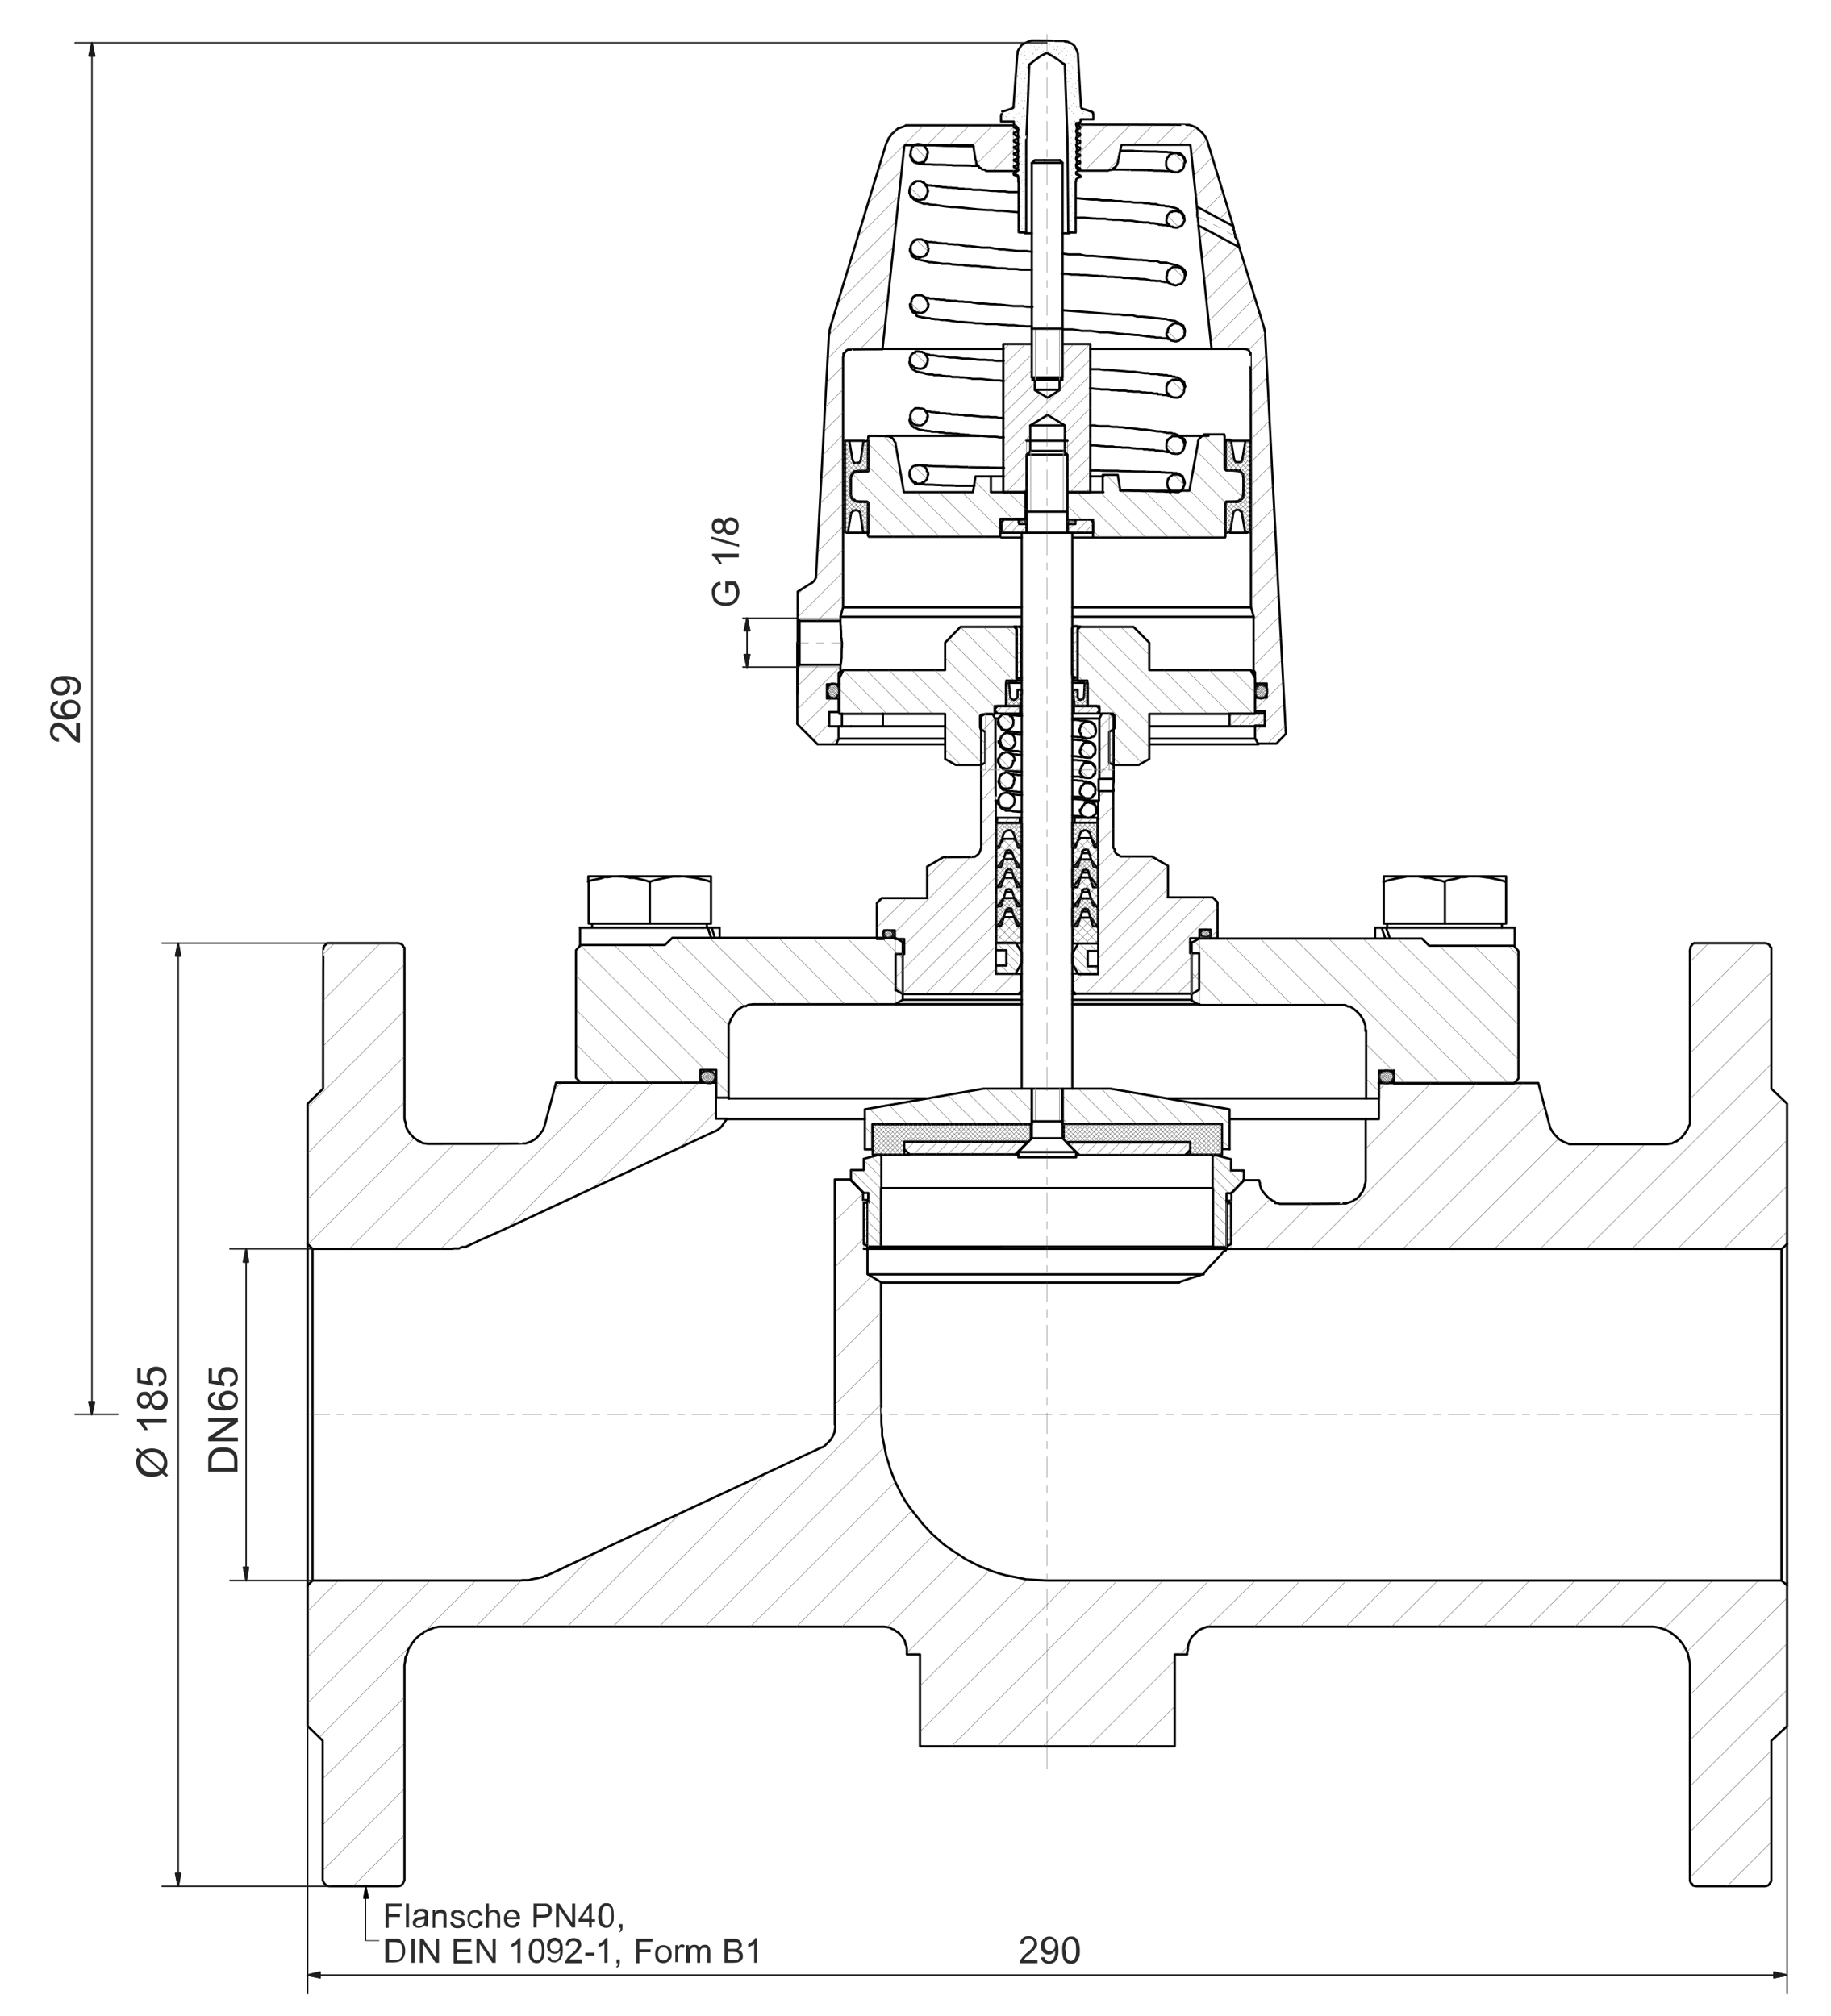 <?xml version="1.0" encoding="UTF-8"?>
<svg id="Ebene_1" xmlns="http://www.w3.org/2000/svg" version="1.1" viewBox="0 0 488 537.3">
  <!-- Generator: Adobe Illustrator 29.2.1, SVG Export Plug-In . SVG Version: 2.1.0 Build 116)  -->
  <defs>
    <style>
      .st0 {
        stroke: #4d4d4d;
        stroke-width: .1px;
      }

      .st0, .st1, .st2, .st3, .st4 {
        fill: none;
        stroke-linecap: round;
        stroke-linejoin: round;
      }

      .st5 {
        fill: #1c1c1c;
      }

      .st5, .st6 {
        fill-rule: evenodd;
      }

      .st1 {
        stroke: #969696;
        stroke-width: .2px;
      }

      .st2 {
        stroke: #1c1c1c;
        stroke-width: .4px;
      }

      .st3 {
        stroke-width: .6px;
      }

      .st3, .st4 {
        stroke: #000;
      }

      .st7 {
        fill: #2c2c2c;
      }

      .st4 {
        stroke-width: .2px;
      }
    </style>
  </defs>
  <polyline class="st3" points="222.6 379.8 222.6 380.5 222.5 381.2 222.4 381.8 222.1 382.6 221.4 383.8 221 384.2 220.4 384.8 220 385.2 219.4 385.7 218.8 385.9 203.8 392.9 165.1 410.9 155.5 415.4 150.6 417.7 148.3 418.8 147 419.4 145.9 419.9 145.2 420.1 144.6 420.4 144 420.5 143.3 420.7 142.6 420.8 141.6 421 140.9 421.2 139.3 421.2 138.7 421.3 83.3 421.3 82 422.6 82 460.1 86 464 86 501.2 86.2 501.6 86.4 502 87 502.6 87.2 502.7 87.7 502.8 106.2 502.8 106.9 502.6 107.3 502.2 107.4 502 107.6 501.6 107.8 501.2 107.8 443.9 107.9 443.3 108 442.8 108 442.2 108.1 441.7 108.4 441.2 108.5 440.8 108.7 440.3 108.8 439.7 109.1 439.2 109.4 438.8 109.9 437.9 110.3 437.5 110.6 437 111.7 436 112.2 435.6 112.7 435.4 113 435 113.5 434.8 114.1 434.5 114.5 434.3 115 434.2 115.6 433.9 116 433.8 116.6 433.7 117.1 433.6 235.6 433.6 237 433.8 237.7 434.2 238.3 434.4 238.9 434.9 239.5 435.2 239.9 435.7 240.5 436.3 241.2 437.5 241.3 438.2 241.6 438.8 241.7 439.6 241.7 441 245.2 441 245.2 465.5 313.1 465.5 313.1 441 316.4 441 316.4 440.3 316.6 439.7 316.6 439 316.8 438.2 316.9 437.8 317.3 437 317.6 436.4 318 436 319 435 319.4 434.6 320 434.3 321.2 433.8 322 433.6 440.4 433.6 441.4 433.7 442.3 433.9 443.2 434.2 444.1 434.5 445 435 445.7 435.5 446.5 436.1 447.2 436.7 448.4 438.1 449.4 439.8 449.8 440.6 450 441.5 450.2 442.4 450.4 443.4 450.4 501.2 450.5 501.6 450.7 502 451 502.2 451.2 502.6 451.6 502.7 452 502.8 470.5 502.8 471.2 502.6 471.6 502.2 471.7 502 472 501.6 472.1 501.2"/>
  <polyline class="st3" points="472.1 501.2 472.1 464 476.3 460.1 476.3 422.6 474.8 421.3 279.1 421.3 277.2 421.2 275.4 421.1 273.5 421 271.6 420.6 268 419.9 266.2 419.4 264.4 418.8 262.6 418.1 260.9 417.4 257.5 415.7 256 414.7 254.3 413.6 252.8 412.6 251.3 411.5 250 410.3 248.5 409 247.2 407.6 245.9 406.2 244.8 404.8 243.6 403.3 242.5 401.9"/>
  <path class="st3" d="M450.4,253.4v46.3c-.1,0-.6,1.2-.6,1.2l-.4.7-.4.6-.4.5-.5.6-.6.4-.6.5-.6.2-.7.4-1.4.2h-26c0-.1-1.4-.6-1.4-.6l-1.2-.7-1.1-1.1-.5-.6-.4-.6-.4-.7-.2-.7-3-11.3h-42.5v9.6h-3.5v16.6c-.1,0-.1.5-.1.5l-.2.4v.6c-.1,0-.2.4-.2.4l-.2.5-.2.4-.4.4-.2.5-1,1-.5.2-.5.4-1.8.6h-.7c0,.1-16.9.1-16.9.1l-.6-.2h-.6M83.3,332.9h37.3c0-.1.8-.1.8-.1h1c0-.1.8-.4.8-.4h1c0-.1.7-.4.7-.4l.8-.4,1-.4.7-.4,1.6-.7,3.2-1.4,6.5-3,51.5-24,.6-.2,1-.7.5-.5.7-1,.4-.6.4-.5h-3v-9.6h-42.6l-3,11.3-.5,1.4-.5.6-.4.6-1.1,1.1-1.2.7-1.4.5h-.7c0,.1-25.4.1-25.4.1l-1.4-.2-.6-.4-.6-.2-.6-.5-.6-.4-.5-.6-.5-.5-.4-.6-.4-.7-.2-.6v-.6c-.1,0-.4-1.4-.4-1.4M83.3,332.9l-1.3-1.3M107.8,298.3v-45.7c-.1,0-.4-.4-.4-.4v-.2c-.1,0-.5-.4-.5-.4l-.7-.2h-19c0,.1-.2.2-.2.2l-.6.6-.2.4v.4c-.1,0-.1,37.2-.1,37.2l-4.1,4v37.4M242.5,401.9l-1.1-1.6-1-1.7-1.7-3.4-.7-1.7-.7-1.8-.5-1.8-.6-1.8-.7-3.6-.4-1.9v-1.8c-.1,0-.2-1.9-.2-1.9v-1.9c-.1,0-.1-35.2-.1-35.2l-3.6-2.2v-19.7h-1.2v-2l-3.5-3.5h-4v65.3"/>
  <path class="st3" d="M364.1,298.3h-.1M339.8,320.3l-.6-.2-.5-.4-.6-.4-.8-.8-1.1-1.4-.2-.6-.2-.7v-.5c-.1,0-.2-.7-.2-.7h-4l-3.4,3.5v2h-1.3v12.8h148l1.4-1.3v-37.4l-4.2-4v-37.6c-.1,0-.4-.4-.4-.4v-.2c-.1,0-.5-.4-.5-.4l-.7-.2h-19c0,.1-.4.2-.4.2l-.2.4-.2.2-.2.4v.4c-.1,0-.1.5-.1.5"/>
  <path class="st3" d="M476.3,422.6v-.7M82,331.6v91.1M367.4,288.7h.1M190.7,288.7h.1M230.5,298.3h-36.8M364,298.3h-36.2"/>
  <path class="st3" d="M474.8,332.9v.2M83.3,421.3v-88.4M476.3,421.9v-90.4"/>
  <path class="st3" d="M320.8,339.7h-89.5M231.4,320h-.1M326.9,320h0M230.2,318h-.1M328.2,318h-.1M331.4,314.5h.1M226.6,314.5h.2M326.9,332.9h0c0,.1-.2.2-.2.2v.2c-.1,0-.4.2-.4.2l-.4.2-.2.4-.4.5-1,1-.5.6-1.2,1.2-1.2,1.4-.7.8-1.7.6-1.6.5-1.7.6-1.6.5M474.8,333.1v88.2"/>
  <path class="st1" d="M328.1,332.9v-12.8M230.2,320v12.8"/>
  <path class="st3" d="M234.7,332.3h32.2M234.8,316.7h88.4M230.2,331.6l1.2.7h3.4v-15.6h.1v-8.5h-.1c0-.1-.1-.4-.1-.4h-.4l-4.1,1.1v3h-3.4v2.6l3.4,3.5h1.2v2.6h-1.2v10.9M326.9,332.3l1.2-.7v-10.9h-1.2v-2.6h1.2l3.4-3.5v-2.6h-3.4v-3l-4.1-1.1h-.4l-.4.4v8.5h.1v15.6h3.5M314.3,341.9h-79.4M328.1,332.9h-97.9"/>
  <line class="st3" x1="266.9" y1="332.3" x2="323.4" y2="332.3"/>
  <path class="st1" d="M231.4,320.6v11.6M326.8,332.3v-11.6"/>
  <path class="st3" d="M267.5,127h-.6M294.1,127h-3.5M261,116.2h-24.8M322.1,116.2h-8.2M272.3,143.3h-5.4M291.4,143.3h-5.5M294.1,131.2h-9.6v7.3h6.8v4.8h35.2v-.2h.1v-8.9l.4-.4h3c0-.1.4-.4.4-.4h.2c0-.1.4-.4.4-.4l.2-.4v-.4c.1,0,.1-.4.1-.4v-.4c.1,0,.1-3.8.1-3.8v-.4c-.1,0-.1-.4-.1-.4v-.4c-.1,0-1-.8-1-.8h-.4c0-.1-.4-.1-.4-.1h-.4c0-.1-2.3-.1-2.3-.1l-.4-.4v-8.8h-.1v-.4h-5.4c0,.1-.7.6-.7.6l-.7.7-.2.5v.4l-2.3,12.8h-18.4l-.7-4.2h-4v4.2M273.6,131.2h-9.5v-4.2h-4.1l-.7,4.2h-18.4l-2.2-12.8v-.4c-.1,0-.4-.5-.4-.5l-.2-.4-.4-.4-.4-.2-.5-.2h-.4c0-.1-4.9-.1-4.9-.1v.2c-.1,0-.1.1-.1.1v.2c-.1,0-.1,8.6-.1,8.6h-.2c0,.1-.1.2-.1.2h-2.5c0,.1-.4.1-.4.1h-.4c0,.1-.4.4-.4.4l-.2.4-.2.2-.2.7v4.6l.2.7.2.4.2.2h.4c0,.1.4.4.4.4h.4c0,.1,2.5.1,2.5.1h.1c0,.1.2.2.2.2v8.8h.1v.2l.2.2h35v-4.8h6.7v-7.3"/>
  <path class="st3" d="M286.9,44.8l.6.7h7.8l.5-.2h.5c0-.1.5-.5.5-.5l.4-.2.4-.5.2-.4.2-.6v-.5c.1,0,.8-3.6.8-3.6h0c0-.1.2-.4.2-.4h.1M221,193.6v-3.8h2.5v-3.6h-3.1v-3.8h3.1v-3l.5-.5v-1.7h-10.9l-.5.8v7h-.1v8l5.4,5.4h4.9l.7-1.4v-3.4h-2.5M224.8,95v-.8c.1,0,.4-.2.4-.2l.2-.4.2-.2.4-.2h.8c0-.1,8.4-.1,8.4-.1l5.8-54h0c0-.1.2-.4.2-.4h18.1v.2h.1c0,.1.6,3.7.6,3.7l.2.5v.6c.1,0,.5.4.5.4l.2.5.5.2.4.4h.6c0,.1.5.4.5.4h7.7l.7-.7v-10.8l-.7-.7h-29.2c0,.1-.7.4-.7.4l-.6.2-.7.2-.6.5-.5.5-.6.5-.4.6-.5.6-.2.6-.4.7-14.9,49-.2.8v.8c-.1,0-.2.8-.2.8l-3.4,63.8v.6c-.1,0-.4.7-.4.7l-.7.7h-.2c0,.1-3.6,2.3-3.6,2.3v7l.5.8h10.9v-1.1l.7-2.5v-66.8M331.4,93h.4c0,.1.5.1.5.1l.4.2.2.2.2.4.2.2v.5c.1,0,.1,67.2.1,67.2l.7,2.5v14.4l.4.5v3h3.1v3.8h-3.1v3.6h2.6v3.8h-2.6v3.4l.8,1.4h4.9l2.5-2.6-5.5-106.2v-.8c-.1,0-.2-.8-.2-.8l-.2-.8-6.5-21.1-10.9-5.8,3.5,32.9h8.5M266.9,127h-2.8"/>
  <path class="st3" d="M224,165.5v1c.1,0,.1.7.1.7v.5c.1,0,.1,2.5.1,2.5M224.4,171.4v1.1c-.1,0-.1,2.5-.1,2.5v.5c-.1,0-.1.7-.1.7v.2c-.1,0-.1.7-.1.7M270.6,45.5h.7M299.2,38.6h18v.2h.1c0,.1,1.7,16.3,1.7,16.3l9.7,5.2-6.8-22.3-.2-.7-.7-1.2-.5-.6-.5-.5-1.2-1-1.2-.5-.7-.2h-.7c0-.1-28.6-.1-28.6-.1l-.6.7v10.8"/>
  <path class="st3" d="M213.1,177.1v-11.6M224.3,170.2v.6c.1,0,.1.6.1.6"/>
  <path class="st1" d="M224,164.8h-11.4M212.6,177.8h11.4"/>
  <path class="st3" d="M224.8,161.9h0M319.4,60.1v-.8c-.1,0-.1-.8-.1-.8v-.4c-.1,0-.2-.5-.2-.5M319.1,57.6v-1.7c-.1,0-.1-.7-.1-.7M267.5,93h-32.3M322.9,93h-32.3M285.8,164.4h48.4M224,164.4h48.2M224.6,178.8h-.6M334.2,178.8h-.7M333.7,179.3h.8M223.6,179.3h.8M334.6,182.3h0M223.6,182.3h.1M223.7,186.1h-.1M334.6,186.1h0M226.8,193.6h-3.2M334.6,189.7h0M223.6,189.7h.1"/>
  <path class="st3" d="M306.4,198.4h27.6M222.8,198.4h29M212.5,184.9v-13.6M212.5,171.4h.1M212.6,164.6v13.3M328.7,60.4v.2h.1v.7c.1,0,.2.4.2.4v.5c.1,0,.2.4.2.4v.6M329.4,63.1v.4c.1,0,.4.5.4.5l.2,1h.1v.4h.1v.5h.1M285.8,161.9h47.6M224.8,161.9h47.5"/>
  <path class="st3" d="M251.9,196.9h-28.3M334.6,196.9h-28.2M334,198.4h1.4"/>
  <path class="st1" d="M288,45.5v-12.2M270.1,33.2v12.2"/>
  <path class="st3" d="M265.9,190.2h-.8M293,190.2h-.7M272.3,181.3h-1.3M287.3,181.3h-1.4M271,167h-.7M288,167h-.7M265.1,188.2h3.1v-6.8h2.8v-13.6l-.7-.7h-14.3l-4.1,4.2v7.3h-27.1l-1.1,2.2v9.5h28.2v12l2.8,1.6h6.8l1.1-.6v-8.2l-1-.6h-.2c0-.1-.2-.6-.2-.6v-3.1c.1,0,.2-.2.2-.2l.5-.2h3.2v-2M289.9,188.2h3.1v2h3.6c0,.1.4.5.4.5v.4c.1,0,.1,2.8.1,2.8v.2c-.1,0-.5.4-.5.4l-1,.6v8.2l1.1.6h6.8l2.8-1.6v-12h28.2v-9.5l-1.2-2.2h-27v-7.3l-4.2-4.2h-14.2l-.7.7v13.6h2.6v6.8"/>
  <path class="st1" d="M296.8,203.8v-9.5M261.5,194.3v9.5"/>
  <path class="st3" d="M282.4,103.9h-6.6M284.5,131.2h6.1M274.6,120.4v-7l4.6-2.8,4.6,2.8v7M275,91.7h-7.6v39.5h6.1M282.4,101.2v2.8l-3.2,2-3.4-2v-2.8M290.6,131.2v-39.5h-7.4M272.3,190.2h-.4M286.2,190.2h-.4M265.2,189.5l.7.7h6v-2h-6l-.7.7v.6M292.3,190.2l.7-.7v-.6l-.7-.7h-6.1v2h6.1"/>
  <line class="st1" x1="283.2" y1="101.2" x2="283.2" y2="91.7"/>
  <path class="st3" d="M275.8,101.2h-.7M283.2,101.2h-.7"/>
  <line class="st1" x1="275" y1="91.7" x2="275" y2="101.2"/>
  <line class="st3" x1="274.6" y1="113.4" x2="283.7" y2="113.4"/>
  <path class="st1" d="M273.6,117.5v13.7M284.5,131.2v-13.7"/>
  <path class="st3" d="M269.8,232.6l1.3,3.8M288.4,243h1.8M268,243h1.8M287.2,246.8l1.2-3.8h0c0-.1.1-.5.1-.5h.2c0-.1.1-.2.1-.2h.4c0-.1.2-.1.2-.1l.5.2h.1c0,.1.1.5.1.5h0c0,.1,1.2,4,1.2,4h1.3v-4.8l-1.9-2.6h-3l-1.9,2.6v4.8h1.3M269.8,243l1.3,3.8h1.2v-4.8l-1.9-2.6h-2.9l-2,2.6v4.8h1.3l1.2-3.8h0c0-.1.2-.5.2-.5h.1c0-.1.5-.4.5-.4h.2l.5.2h.1c0,.1.1.5.1.5h0M272.3,247.3l-1.9-2.8h-2.9l-2,2.8v4.1h6.8v-4.1M287.8,244.6l-1.9,2.8v4.1h6.8v-4.1l-1.9-2.8h-3M265.4,257.5v2h5.3l1.6-2.8v-2.8l-1.6-2.6h-5.3v2h2.8v4.1h-2.8M292.7,259.6v-2h-2.8v-4.1h2.8v-2h-5.3l-1.6,2.6v2.8l1.6,2.8h5.3M285.8,218h.6M271.8,218h.5M265.7,218v1.3h6.1v-1.3h-6.1ZM286.4,218v1.3h6.1v-1.3h-6.1ZM272.3,167h-.7M286.6,167h-.7M285.8,180.7h.7M271.6,180.7h.7M285.8,180v.2c.1,0,.1.1.1.1l.2.2h.4c0,.1.7.1.7.1v-13.7h-1v.2c-.1,0-.4.1-.4.1h0c0,.1-.1.4-.1.4v12.2M271.6,180.7h.2c0-.1.2-.1.2-.1v-.2c.1,0,.2-.1.2-.1v-12.7l-.5-.5h-.8v13.7h.6M273.6,117.5h10.9"/>
  <path class="st3" d="M288.4,232.6h.8M268,232.6h1.8M287.2,236.4l1.2-3.8h0c0-.1.1-.5.1-.5h.2c0-.1.1-.2.1-.2h.4c0-.1.2-.1.2-.1l.5.2h.1c0,.1.1.5.1.5h0c0,.1,1.2,4,1.2,4h1.3v-4.8l-1.9-2.6h-3l-1.9,2.6v4.8h1.3M271.1,236.4h1.2v-4.8l-1.9-2.6h-2.9l-2,2.6v4.8h1.3l1.2-3.8h0c0-.1.2-.5.2-.5h.1c0-.1.5-.4.5-.4h.2l.5.2h.1c0,.1.1.5.1.5h0"/>
  <path class="st3" d="M225.7,142h.1c0-.1.2-.1.2-.1v-.2l.8-4.6v-.4M272.3,226v-6.6h-6.8v6.6h.8l1.2-3.8v-.2c.1,0,.6-.5.6-.5h.2c0-.1.4-.2.4-.2h.7c0,.1.2.2.2.2l.5.5v.2c.1,0,1.3,3.8,1.3,3.8h.8M285.8,219.4v6.6h.8l1.3-3.8.2-.5.2-.2h.4c0-.1.2-.2.2-.2h.4l.7.2v.2c.1,0,.4.2.4.2v.2c.1,0,1.3,3.8,1.3,3.8h.8v-6.6h-6.8M270.7,223.7h-.4M287.8,223.7h-.4M288.4,227.4h1.8M268,227.4h1.8M287.2,231.2l1.2-3.8v-.5c.1,0,.5-.4.5-.4h.4c0-.1.2-.1.2-.1l.5.2v.2c.1,0,.2.2.2.2v.2l1.2,3.8h1.3v-4.8l-1.9-2.8h-3l-1.9,2.8v4.8h1.3M269.8,227.4l1.3,3.8h1.2v-4.8l-1.9-2.8h-2.9l-2,2.8v4.8h1.3l1.2-3.8v-.2l.2-.2v-.2c.1,0,.6-.2.6-.2h.2l.5.2.2.5v.2M288.4,237.8h1.8M268,237.8h1.8M287.2,241.7l1.2-3.8v-.5c.1,0,.5-.4.5-.4h.4c0-.1.2-.1.2-.1l.5.2v.2c.1,0,.2.2.2.2v.2l1.2,3.8h1.3v-4.8l-1.9-2.8h-3l-1.9,2.8v4.8h1.3M269.8,237.8l1.3,3.8h1.2v-4.8l-1.9-2.8h-2.9l-2,2.8v4.8h1.3l1.2-3.8v-.2l.2-.2v-.2c.1,0,.6-.2.6-.2h.2l.5.2.2.5v.2M289.2,232.6h1"/>
  <polyline class="st3" points="227 136.7 227.2 136.4 227.4 136.2 227.6 136.1 228 136 228.2 136 228.6 136.1 228.8 136.2 229.1 136.4 229.2 136.7 229.3 137 230 141.6 230.2 141.7 230.2 141.8 230.4 141.8 230.5 142 231.1 142 231.2 141.8 231.4 141.8 231.5 141.7 231.5 134 231.2 133.8 228.6 133.8 228.2 133.7 227.9 133.4 227.5 133.3 227.3 133.1 227 132.7 226.8 132 226.8 127.4 227 126.7"/>
  <path class="st3" d="M326.6,142h.2M231.1,142h.4M327.7,142h4.7M225.7,142h4.8M230.5,117.5h-4.8M332.4,117.5h-4.7M231.5,117.5h-.4M327,117.5h-.4M332,141.6h0c0,.1.1.2.1.2h.2c0,.1.7.1.7.1h.1c0-.1.1-.1.1-.1h.1v-24.1l-.2-.2h-1l-.2.2h0c0,.1-.8,4.8-.8,4.8v.2l-.2.2v.2c-.1,0-.5.1-.5.1h-1.1c0-.1-.2-.4-.2-.4l-.2-.5-.8-4.7h0c0-.1-.2-.4-.2-.4h-1l-.2.2v7.7l.2.2h2.8c0,.1.4.1.4.1h.4c0,.1.8,1,.8,1v.4c.1,0,.1.4.1.4v.4c.1,0,.1,3.8.1,3.8v.4c-.1,0-.1.4-.1.4v.4c-.1,0-.4.4-.4.4l-.4.2h-.2c0,.1-.4.4-.4.4h-.4c0,.1-2.8.1-2.8.1l-.2.2v7.7h.1c0,.1.1.1.1.1h.1c0,.1.7.1.7.1h.1c0-.1.1-.1.1-.1h.1v-.2l.8-4.6v-.4c.1,0,.2-.2.2-.2l.2-.2.5-.2h.6c0,.1.4.2.4.2v.2c.1,0,.4.2.4.2v.4l.8,4.6M227,126.7l.2-.2.2-.4.4-.2h.4c0-.1.4-.1.4-.1h.4c0-.1,2.3-.1,2.3-.1l.2-.2v-7.7l-.2-.2h-1.1v.2h-.1c0,.1-.7,4.8-.7,4.8l-.2.5-.2.2h-.2c0,.1-1,.1-1,.1h-.2c0-.1-.2-.4-.2-.4l-.2-.5-.8-4.7v-.2h-.2c0-.1-.8-.1-.8-.1h-.2v24.4h.4c0,.1.6.1.6.1"/>
  <path class="st3" d="M282.5,42.7h-4.2M275,43.4h8.2M275.8,101.2h6.6M282.4,101.2h.1M283.2,100.6h-8.2M235.3,193.6v-3.4M226.8,193.6h2.8M229.6,193.6h5.8M306.4,193.6h21.4M235.3,193.6h16.6M224.4,193.6v-3.4M327.7,190.2v3.4h9.5v-3.4h-9.5ZM285.8,182h3.2M269,182h3.2M285.8,188.2h.4M271.9,188.2h.4M268.2,188.2h3.7l.4-3.5v-.8h-1.1v1.9c-.1,0-.1.2-.1.2l-.4.4-.5.2-.5-.2-.4-.4v-.2l-.4-3.7h-.8v6.1M286.2,188.2h3.7v-6.1h-.8l-.2,3.7-.2.5-.5.2h-.1c0,.1-.4,0-.4,0h-.2c0-.1-.1-.2-.1-.2l-.2-.5v-1.9h-1.2v.8l.4,3.5M326.9,142h.1"/>
  <path class="st3" d="M283.2,100.6v-57.1M275,100.6v-57.1M275.8,42.7l-.7.7M282.5,42.7l.7.7M282.5,101.2l.7-.6M275.8,101.2l-.7-.6M278.3,42.7h-2.5"/>
  <path class="st1" d="M282.4,101.2v-13.6M275.9,87.6v13.6"/>
  <path class="st3" d="M283.6,17l.2.2v.2l.7,19.8.2,24.6h0c0,.1.1.2.1.2h1.9v-13.6h.1v-.6h.1c0-.1.4-.4.4-.4l.6-.2v-.4l-1-.5h-.1v-.4h.1c0-.1.4-.4.4-.4l.6-.2v-.4l-1-.5h-.1v-.6c.1,0,.5-.1.5-.1l.6-.2v-.4l-1-.5h-.1v-.6c.1,0,.5-.1.5-.1l.6-.4v-.2l-1-.5v-.2c-.1,0-.1-.2-.1-.2h.1c0-.1.4-.2.4-.2l.6-.4v-.4l-1-.4v-.2c-.1,0-.1-.2-.1-.2h.1c0-.1.4-.2.4-.2l.6-.4v-.4l-1-.5h-.1v-.4h.1c0-.1.4-.2.4-.2l.6-.4v-.4l-1-.5h-.1v-.4h.1c0-.1.4-.4.4-.4l.6-.2v-.4l-1-.5h-.1v-.5h.4c0-.1.7-.1.7-.1v-.2c.1,0,.1-.7.1-.7h3.4v-1.4h-.1v-.4h-.1c0-.1-.2-.2-.2-.2l-1.2-.4-1.3-.4h-.1c0-.1-.2-.2-.2-.2h0c0-.1-.1-.4-.1-.4l-.8-13.6v-.5c-.1,0-.2-.6-.2-.6l-.5-1-.2-.4-.5-.5-.4-.2-1-.5h-.6c0-.1-.5-.2-.5-.2h-2.2c0-.1-4.2-.1-4.2-.1h-2.2c0,.1-1,.4-1,.4l-1.4.7-.4.5-.2.4-.4.5-.2.5v.6c-.1,0-.1.5-.1.5l-1,13.6v.2h-.1c0,.1-.2.2-.2.2h-.1c0,.1-2.4.8-2.4.8h-.2M283.2,87.6h-8.2"/>
  <path class="st3" d="M270.1,46.3h0c0,.1.1.2.1.2M288,47.2h0M271.2,47l-.4-.2M270.8,46.8l-.6-.2M271.2,45.1h-.1M286.9,46.3v.2h.1l1,.5M286.9,33.6h0M283.2,62.2h1.8M273.2,62.2h1.8M267,30.4h-.1c0,.1-.1.4-.1.4v1.6h3.4v1h.1c0,.1-.1.1-.1.1v.4h.1l.5.4.5.2h.1c0,.1-.1.4-.1.4l-1,.5h-.1v.4h.1l.5.4.5.2h.1c0,.1-.1.4-.1.4h0c0,.1-1,.5-1,.5h-.1v.4h.1l.5.4.5.2h.1v.2h-.1v.2l-1,.5h-.1v.2h.1l.5.4.5.2h0c0,.1.1.2.1.2h-.1v.2l-1,.5h-.1v.2h.1c0,.1,1,.6,1,.6h0c0,.1.1.2.1.2h-.1v.2l-1,.5h-.1v.2h.1c0,.1,1,.6,1,.6h0c0,.1.1.2.1.2h-.1v.2l-1,.5h-.1v.2h.1c0,.1,1,.6,1,.6h0c0,.1.1.2.1.2h0c0,.1-.1.1-.1.1h0c0,.1-1,.7-1,.7h-.1v.2h.1l1,.5h0c0,.1.1.4.1.4v1.3h.1v13.4h.1c0,.1,1.8.1,1.8.1h0c0-.1.1-.2.1-.2v-24.6c.1,0,.8-19.8.8-19.8v-.2h.1c0-.1.2-.2.2-.2l1.4-1.1,1.4-1,1.6-.8,1.4.8,1.6,1,1.4,1.1"/>
  <path class="st3" d="M283.2,290.2v9.5M327.7,306.4v-10.7l-31.7-5.5h-10.2M272.3,290.2h-10.2l-31.6,5.5M230.5,295.7v10.7h2v-6.7h42.5v-9.5M273.6,142v-2.3h-2v-1.2h-4.1M267.5,138.5l-.6.7v2.8h5.6M285.6,142h5.8v-2.8M291.4,139.2l-.7-.7h-4.1v1.2h-2v2.3M271.3,47.3v-.2h-.1M271.3,45.4h0c0-.1-.1-.1-.1-.1h0"/>
  <path class="st3" d="M247.3,126.4v.4l-.2.5v.4c-.1,0-.4.4-.4.4l-.4.4h-.4c0,.1-.4.4-.4.4h-.4c0,.1-.8.1-.8.1h-.4M247.3,111.2v-.5c-.1,0-.1-.2-.1-.2l-.2-.5h-.1c0-.1-.1-.4-.1-.4l-.5-.5-.5-.2h-.5c0-.1-.8-.1-.8-.1h-.4c0,.1-.2.1-.2.1h-.1c0,.1-.2.2-.2.2l-.8.8v.2l-.2.5v1l.2.5v.2l.8.8h.2c0,.1.1.2.1.2h.2c0,.1,1.4.1,1.4.1l.7-.4.5-.5v-.2c.1,0,.2-.1.2-.1l.2-.5v-.5c.1,0,.1-.2.1-.2M310.9,118.8v.7c.1,0,.1.2.1.2v.2c.1,0,.2.1.2.1v.2c.1,0,.4.1.4.1v.2c.1,0,.8.4.8.4h.4c0,.1,1,.1,1,.1h.2c0-.1.2-.1.2-.1l.5-.2.5-.5v-.2c.1,0,.2-.1.2-.1v-.2c.1,0,.2-.2.2-.2v-.5c.1,0,.1-.5.1-.5v-.2c-.1,0-.1-.2-.1-.2l-.2-.5h-.1c0-.1-.1-.4-.1-.4l-.5-.5-.7-.4h-1.6c0,.1-.7.5-.7.5v.2c-.1,0-.4.1-.4.1v.2c-.1,0-.2.1-.2.1v.2c-.1,0-.1.2-.1.2v.2c-.1,0-.1.5-.1.5M286.8,307.8h.8M270.6,307.8h.8M317.2,306.4v-1.9h-33l3.5,3.4h28.2l1.3-1.4M241,304.4v1.9l1.4,1.4h28.2l3.4-3.4h-33M242.4,307.8h-1.4M317.2,307.8h-1.3M274.7,303.7v-4.1h-42.1M232.6,299.6v8.2h8.4v-3.4h33.1M284.2,304.4h33v3.4h8.5M325.7,307.8v-8.2h-42.2v4.1M283.2,299.6h42.5v6.7h2"/>
  <polyline class="st3" points="244.1 128.6 243.6 128.4 243.2 128.3 242.5 127.2 242.4 126.7 242.4 125.9 242.5 125.5 243.2 124.4 243.6 124.2 244.1 124.1"/>
  <path class="st3" d="M315.8,43.4v-.5c-.1,0-.1-.4-.1-.4l-.7-1.1-.4-.2h-.5c0-.1-.4-.4-.4-.4h-.8l-.5.2h-.4c0,.1-.4.4-.4.4l-.2.4-.4.4v.4c-.1,0-.2.4-.2.4v1.2c.1,0,.2.5.2.5l.6.6.7.5h.5c0,.1.8.1.8.1h.4c0-.1.5-.4.5-.4M247.3,40.9v-.5c-.1,0-.1-.2-.1-.2l-.4-.7h-.1c0-.1-.1-.4-.1-.4h-.2c0-.1-.1-.2-.1-.2l-.7-.4h-.5c0-.1-.5-.1-.5-.1h-.1c0,.1-.4.1-.4.1h-.2c0,.1-.1.2-.1.2h-.2c0,.1-.1.2-.1.2h-.2c0,.1-.1.4-.1.4h-.2c0,.1-.1.4-.1.4v.2l-.2.5v1l.2.5h0c0,.1.1.4.1.4h.2c0,.1.1.4.1.4h.2c0,.1.1.4.1.4h.2c0,.1.1.1.1.1h.2c0,.1.4.2.4.2h.8l.5-.2h.5c0-.1.1-.4.1-.4h.2c0-.1.1-.4.1-.4h.1c0-.1.1-.4.1-.4h.1c0-.1.1-.4.1-.4v-.5c.1,0,.1-.2.1-.2M315.8,128.8h0c0-.1-.1-.4-.1-.4v-.2l-.2-.5h-.1c0-.1-.2-.6-.2-.6h-.2c0-.1-.1-.2-.1-.2l-.7-.4h-1.6c0,.1-.7.5-.7.5l-.4.4v.2c-.1,0-.2.1-.2.1v.2c-.1,0-.1.2-.1.2v.2c-.1,0-.1,1-.1,1h.1v.4l.4.7h.2c0,.1.1.4.1.4h.2c0,.1.2.1.2.1l.2.2h.4c0,.1,1,.1,1,.1h.2c0-.1.2-.1.2-.1l.2-.2h.2l.5-.5v-.2c.1,0,.2-.1.2-.1v-.4c.1,0,.2-.2.2-.2h0c0-.1.1-.4.1-.4v-.4M244.1,124.1h.4c0-.1.8-.1.8-.1l.7.2.4.2.4.4.2.4v.4c.1,0,.4.4.4.4v.5"/>
  <path class="st3" d="M310.9,88.7v.7c.1,0,.1.1.1.1l.4.7h.2c0,.1.1.2.1.2h.2c0,.1.2.4.2.4h.4c0,.1.2.1.2.1h.2c0,.1.5.1.5.1h.2c0-.1.2-.1.2-.1h.2c0-.1.2-.1.2-.1l.4-.4h.2c0-.1.1-.2.1-.2M314.6,45.5l.4-.2.2-.2.2-.4.2-.5v-.7"/>
  <path class="st3" d="M310.9,73.6v.7c.1,0,.1.2.1.2l.2.5.5.5.7.4h.1M247.3,66v-.5c-.1,0-.1-.2-.1-.2v-.2c-.1,0-.2-.1-.2-.1l-.2-.5h-.1c0-.1-.2-.2-.2-.2v-.2c-.1,0-.4-.1-.4-.1h-.2l-.2-.2h-1.4l-.2.2h-.4c0,.1-.1.4-.1.4h-.2c0,.1-.4.5-.4.5v.2c-.1,0-.1.1-.1.1l-.2.5v1l.2.5v.5c.1,0,.4.1.4.1v.2c.1,0,.4.1.4.1h.1c0,.1.2.2.2.2h.1c0,.1.2.1.2.1h.4c0,.1.1.2.1.2h.5l.5-.2h.2l.5-.2h.1c0-.1.2-.2.2-.2v-.2c.1,0,.2-.1.2-.1l.4-.7v-.5c.1,0,.1-.2.1-.2M247.3,81.1v-.5c-.1,0-.1-.2-.1-.2l-.4-.7h-.1c0-.1-.1-.4-.1-.4h-.2c0-.1-.1-.2-.1-.2l-.7-.4h-.7c0-.1-.2,0-.2,0h-.7c0,.1-.1.2-.1.2h-.2c0,.1-.1.2-.1.2h-.2c0,.1-.1.4-.1.4h-.2c0,.1-.1.4-.1.4v.2l-.2.5v1.2c.1,0,.2.1.2.1v.5c.1,0,.8.7.8.7h.2c0,.1.1.2.1.2h.6c0,.1.8.1.8.1h.2c0-.1.2-.1.2-.1l.5-.2.5-.5.4-.7h.1v-.6c.1,0,.1-.2.1-.2M315.2,90.2l.4-.7h.1v-.7c.1,0,.1-.4.1-.4v-.4c-.1,0-.1-.1-.1-.1v-.2c-.1,0-.2-.2-.2-.2l-.2-.5h-.1c0-.1-.2-.2-.2-.2h-.1c0-.1-.7-.5-.7-.5h-.5c0-.1-.5-.1-.5-.1h-.2c0,.1-.2.1-.2.1h-.1c0,.1-.7.5-.7.5h-.1c0,.1-.2.2-.2.2l-.4.7v.2h-.1v.7"/>
  <polyline class="st3" points="312.6 75.8 312.8 76 313.1 76 313.3 76.1 313.6 76 313.8 76 314 75.8 314.3 75.8 314.8 75.6 314.9 75.5 315.1 75.4 315.2 75.1 315.4 75 315.7 74.3 315.7 74 315.8 73.8 315.8 73.3"/>
  <path class="st3" d="M247.3,51v-.4h-.1v-.4l-.4-.7h-.1c0-.1-.1-.4-.1-.4h-.2c0-.1-.1-.4-.1-.4h-.2l-.7-.4h-1.2c0,.1-.2.2-.2.2h-.1c0,.1-.2.1-.2.1v.2c-.1,0-.4.1-.4.1v.2c-.1,0-.4.1-.4.1v.2M247.3,96.2v-.6c-.1,0-.1-.1-.1-.1l-.5-1-.5-.5h-.2l-.2-.2h-.5c0-.1-.8-.1-.8-.1h-.4c0,.1-.2.1-.2.1v.2c-.1,0-.4.1-.4.1h-.1l-.6.6v.2c-.1,0-.1.2-.1.2v.2c-.1,0-.2.1-.2.1v1.3c.1,0,.2.1.2.1v.5c.1,0,.4.1.4.1v.2c.1,0,.4.1.4.1l.4.4h.4c0,.1.4.1.4.1h.1c0,.1.5.1.5.1h.2c0-.1.2-.1.2-.1h.2c0-.1.2-.1.2-.1l.4-.4h.2c0-.1.1-.4.1-.4h.1c0-.1.2-.6.2-.6h.1v-.7c.1,0,.1-.1.1-.1M310.9,103.7v.7c.1,0,.1.2.1.2v.2c.1,0,.4.1.4.1v.2l.4.4.7.4h.1c0,.1,1.4.1,1.4.1l.7-.4.5-.5v-.2c.1,0,.2-.1.2-.1l.2-.5v-.5c.1,0,.1-.5.1-.5v-.2c-.1,0-.1-.1-.1-.1v-.4c-.1,0-.2-.2-.2-.2h-.1c0-.1-.1-.4-.1-.4l-.5-.5-.5-.2h-.5c0-.1-1-.1-1-.1h-.2c0,.1-.1.1-.1.1l-.7.4v.2c-.1,0-.4.1-.4.1v.2c-.1,0-.2.1-.2.1v.2c-.1,0-.1.4-.1.4h-.1v.6M315.8,73.3v-.2c-.1,0-.1-.2-.1-.2v-.2c-.1,0-.2-.1-.2-.1l-.2-.5-.5-.5-.7-.4h-1.6c0,.1-.7.5-.7.5v.2c-.1,0-.4.1-.4.1l-.2.5h-.1v.6c-.1,0-.1.5-.1.5"/>
  <polyline class="st3" points="242.6 49.8 242.6 50 242.4 50.5 242.4 51.4 242.5 51.6 242.6 52 242.6 52.1 242.8 52.3 243 52.4 243.1 52.7 243.4 52.8"/>
  <path class="st3" d="M290.6,113.4h1.3c0,.1,1.2.2,1.2.2h2.5c0,.1,1.1.2,1.1.2h1.2c0,.1,1.2.1,1.2.1l1.1.2h1.1l2.9.4h1l3.4.5h.7l1.8.4h1.1c0,.1.4.2.4.2h.5c0,.1.4.2.4.2l1,.5h.1l.2.2.4.2v.2c.1,0,.4.1.4.1v.2h.1c0,.1.2.6.2.6v.2M246.6,109.6h.7c0,.1.2.1.2.1h.4c0,.1.5.2.5.2h.8c0,.1.5.1.5.1h.5c0,.1.6.2.6.2h1.2c0,.1.6.1.6.1h.6c0,.1.7.2.7.2h1.4c0,.1.7.1.7.1h.7c0,.1.8.2.8.2h1.7c0,.1.8.1.8.1l1.7.2h1.9c0,.1,1,.1,1,.1h1c0,.1.8.2.8.2h1M310.9,58.4v.7c.1,0,.1.2.1.2v.2c.1,0,.4.2.4.2h0c0,.1.6.7.6.7h.5c0,.1.1.2.1.2h.2c0,.1,1,.1,1,.1l1-.5h.1c0-.1.2-.2.2-.2v-.2c.1,0,.2-.1.2-.1v-.2c.1,0,.2-.2.2-.2v-.2c.1,0,.1-.2.1-.2h.1v-.7h-.1v-.7c-.1,0-.2-.1-.2-.1v-.2c-.1,0-.2-.1-.2-.1v-.2c-.1,0-.4-.1-.4-.1v-.2c-.1,0-.4-.1-.4-.1h-.2l-.5-.2h-1.2c0,.1-.1.2-.1.2h-.5c0,.1-.7.8-.7.8v.2c-.1,0-.2.1-.2.1v.6c-.1,0-.1.4-.1.4M243.4,52.8v.2c.1,0,.4.1.4.1h.4c0,.1.4.2.4.2h.8l.5-.2h.5c0-.1.1-.4.1-.4h.2c0-.1.1-.4.1-.4h.1c0-.1.1-.4.1-.4h.1c0-.1.1-.5.1-.5v-.2h.1v-.4"/>
  <path class="st3" d="M267.5,116.6h-1.2c0-.1-1.3-.2-1.3-.2h-1.2l-2.4-.2h-1.1c0-.1-1.2-.1-1.2-.1l-1.1-.2h-1.1M311.6,120.5h-.7c0-.1-.4-.1-.4-.1l-.7-.2h-.8c0-.1-.5-.1-.5-.1h-.6c0-.1-.5-.2-.5-.2h-1.2c0-.1-.6-.1-.6-.1h-.7c0-.1-.6-.2-.6-.2h-1.4c0-.1-.8-.1-.8-.1l-1.4-.2h-1.7c0-.1-.8-.1-.8-.1h-1c0-.1-.8-.2-.8-.2h-1.8c0-.1-1-.1-1-.1l-1.9-.2h-1M315.7,118.3v.2c.1,0,.1.2.1.2"/>
  <path class="st3" d="M275,87h-1.7c0-.1-1.6-.1-1.6-.1l-1.4-.2h-1.7c0-.1-1.4-.1-1.4-.1l-1.6-.2h-2.9c0-.1-1.3-.2-1.3-.2h-1.4c0-.1-1.3-.2-1.3-.2l-2.4-.2h-1.3c0-.1-3.2-.5-3.2-.5h-.8l-1-.2h-.8c0-.1-.8-.1-.8-.1l-.7-.2h-.6l-1.2-.2-1-.2-.6-.2M311.6,90.4h-.2l-.7-.2h-1c0-.1-.5-.2-.5-.2h-1.2c0-.1-.7-.2-.7-.2h-.6c0-.1-.8-.1-.8-.1l-2.5-.4h-.8l-1.9-.2h-1.1c0-.1-1-.1-1-.1l-3.2-.4h-2.3c0-.1-2.4-.4-2.4-.4h-2.5c0-.1-2.4-.4-2.4-.4h-2.5M283.2,82.7l7.8.6,5.8.5h1.3l1.3.2h2.5c0,.1,1.2.4,1.2.4h1.1l2.2.2,1.9.2,1.7.2h.7c0,.1,1.8.5,1.8.5h.5l1.4.7.4.2.4.4h.2c0,.1.1.4.1.4v.4h.2v1.1M246.6,79.3h.1c0,.1.4.1.4.1h.4c0,.1.5.2.5.2h1c0,.1.6.2.6.2h.7c0,.1.6.1.6.1h.7c0,.1.8.2.8.2h.7c0,.1.8.1.8.1h1c0,.1.8.2.8.2h1c0,.1,1,.1,1,.1h1c0,.1,2.2.4,2.2.4h1.1l2.2.2h1.2c0,.1,1.2.1,1.2.1l3.6.4h2.5c0,.1,1.2.2,1.2.2h1.3M256.9,115.8h-1c0-.1-1.1-.2-1.1-.2h-1c0-.1-.8-.1-.8-.1h-1c0-.1-.8-.2-.8-.2h-.7c0-.1-.8-.2-.8-.2h-1.3c0-.1-.7-.2-.7-.2h-.6c0-.1-.5-.1-.5-.1l-1-.2h-.4c0-.1-.5-.2-.5-.2l-.4-.2-.5-.2h-.2l-.8-.8v-.2c-.1,0-.2-.1-.2-.1v-.2l-.2-.5v-.5"/>
  <path class="st3" d="M246.6,64.3h.1l.7.2h1c0,.1.5.1.5.1h.6c0,.1.7.2.7.2h.6c0,.1.7.1.7.1h.8c0,.1.7.2.7.2h.8c0,.1,1,.1,1,.1h.8c0,.1,1.9.4,1.9.4h1l3.2.4h2.2c0,.1,2.4.4,2.4.4M244.2,83.8l-.5-.4h-.2c0-.1-.1-.2-.1-.2h-.2c0-.1-.1-.4-.1-.4h-.1c0-.1-.4-.8-.4-.8v-.4c-.1,0-.1-.5-.1-.5"/>
  <path class="st3" d="M246.6,94.4h.4c0,.1.4.1.4.1h.2c0,.1.4.2.4.2h.8c0,.1.5.1.5.1l1,.2h1.2c0,.1.6.1.6.1l1.2.2h1.4c0,.1.7.1.7.1l1.4.2h1.7c0,.1.8.1.8.1l1.7.2h1.8c0,.1,1,.1,1,.1h.8c0,.1,1.1.2,1.1.2h1.8M275,71.9h-3.2c0-.1-1.4-.2-1.4-.2h-1.7c0-.1-1.4-.2-1.4-.2h-1.6c0-.1-2.9-.4-2.9-.4h-1.3c0-.1-1.4-.2-1.4-.2h-1.3c0-.1-1.2-.1-1.2-.1l-1.2-.2h-1.3c0-.1-1.1-.1-1.1-.1l-1.1-.2h-1.9c0-.1-1-.2-1-.2l-1.7-.2h-.7c0-.1-1.8-.5-1.8-.5l-1-.2-.6-.2-.5-.4h-.2c0-.1-.1-.2-.1-.2h-.2c0-.1-.1-.2-.1-.2v-.2c-.1,0-.2-.1-.2-.1v-.4c-.1,0-.4-.5-.4-.5v-.6M311.6,75.4h-.2c0-.1-.4-.2-.4-.2h-.7c0-.1-.6-.1-.6-.1l-.5-.2h-1.2c0-.1-.7-.1-.7-.1h-.6c0-.1-1.7-.4-1.7-.4h-.8l-1.7-.2h-1c0-.1-1-.1-1-.1h-1.1c0-.1-1-.2-1-.2h-1.1c0-.1-1.1-.1-1.1-.1h-1.1c0-.1-1.2-.2-1.2-.2h-1.1c0-.1-1.2-.1-1.2-.1l-2.4-.2h-1.3c0-.1-1.2-.1-1.2-.1h-1.2c0-.1-1.3-.2-1.3-.2h-1.2M283.2,67.6l1.6.2h3.1c0,.1,1.6.4,1.6.4h1.6l5.8.5,4,.4,2.4.2h1.1c0,.1,1.1.1,1.1.1l1.1.2h1.9c0,.1.8.4.8.4h1.6c0,.1,1.8.5,1.8.5l1,.2,1,.5.4.2.2.2v.2c.1,0,.4.1.4.1v.2c.1,0,.1.2.1.2l.2.2v.8M266.4,66.5h1.2l3.6.4h2.5c0,.1,1.3.2,1.3.2"/>
  <path class="st3" d="M311.6,105.5h-.2c0-.1-.2-.1-.2-.1h-.2c0-.1-.7-.1-.7-.1h-.4c0-.1-.5-.2-.5-.2h-.8M290.6,98.4h2.5c0,.1,1.3.2,1.3.2h1.2c0,.1,1.1.1,1.1.1l2.4.2,2.2.2h1l2.9.4h.8l.8.2h1.7c0,.1.7.2.7.2h.6c0,.1.6.1.6.1h.6c0,.1.5.2.5.2h.6c0,.1.5.2.5.2h.4c0,.1.5.2.5.2h.4c0,.1.5.4.5.4h.1c0,.1.2.2.2.2l.4.2v.2c.1,0,.4.1.4.1v.2h.1c0,.1.1.4.1.4v.2c.1,0,.1.2.1.2v.2c.1,0,.1.2.1.2"/>
  <path class="st3" d="M311.6,60.2h-.5c0-.1-.4-.2-.4-.2h-.8c0-.1-.4-.1-.4-.1h-.6c0-.1-.5-.2-.5-.2M286.8,52.8l4.3.4h1.3l1.4.2h2.5c0,.1,1.3.2,1.3.2h1.2c0,.1,1.3.2,1.3.2h1.1l1.2.2h2c0,.1,1.1.2,1.1.2h.8c0,.1,1,.2,1,.2h.8c0,.1,1.4.4,1.4.4h.7l.6.2h.7l1.9.5.4.2h.2c0,.1.2.4.2.4h.2c0,.1.4.4.4.4h.1c0,.1.2.6.2.6v.2c.1,0,.2.2.2.2v.5c.1,0,.1.2.1.2M246.6,49.2h.1l.7.2h.7c0,.1.5.1.5.1h.5c0,.1.6.2.6.2h.6l1.2.2h.7c0,.1.7.1.7.1h.7c0,.1.8.1.8.1h.7c0,.1.8.2.8.2h1c0,.1.8.1.8.1h1c0,.1.8.2.8.2h2c0,.1,1.1.1,1.1.1l1.9.2h1.1c0,.1,1.1.1,1.1.1h1.1c0,.1,1.2.2,1.2.2h2.3M267.5,101.6l-1.2-.2h-1.3l-3.6-.4h-2.3c0-.1-2.2-.4-2.2-.4h-1c0-.1-1.1-.1-1.1-.1h-1c0-.1-.8-.2-.8-.2h-1c0-.1-.8-.1-.8-.1l-.7-.2h-1.6c0-.1-.6-.2-.6-.2h-.7c0-.1-.6-.1-.6-.1l-1.4-.4h-.4c0-.1-.5-.2-.5-.2h-.4c0-.1-1-.6-1-.6l-.2-.2-.2-.4-.2-.2v-.2c-.1,0-.1-.2-.1-.2h-.1c0-.1-.1-.4-.1-.4v-.5M308.5,104.9h-1.1c0-.1-.6-.2-.6-.2h-1.2c0-.1-.7-.1-.7-.1h-.6c0-.1-.7-.2-.7-.2h-1.6c0-.1-.7-.1-.7-.1h-.7c0-.1-1-.2-1-.2h-1.6c0-.1-1-.1-1-.1h-.8c0-.1-1-.2-1-.2h-1.8c0-.1-1-.1-1-.1l-1.9-.2"/>
  <path class="st3" d="M271.4,56.6l-4.3-.4h-1.4l-1.3-.2h-1.3l-2.6-.2-3.6-.4-2.2-.2h-1.1l-1.9-.2-2.5-.4h-.7c0-.1-.7-.1-.7-.1l-.6-.2h-1.1c0-.1-1.4-.5-1.4-.5l-.7-.4-.2-.2h-.2c0-.1-.2-.4-.2-.4v-.2M308.5,59.6h-.6c0-.1-.6-.1-.6-.1h-.7c0-.1-.6-.2-.6-.2h-1.4c0-.1-.8-.1-.8-.1l-2.5-.4h-1.8c0-.1-1-.2-1-.2h-2c0-.1-1-.1-1-.1l-1-.2h-2.2c0-.1-1.1-.1-1.1-.1l-2.2-.2h-2.3"/>
  <path class="st3" d="M312.5,45.7h-.2c0-.1-.1-.1-.1-.1M298.6,40.2h3.5c0,.1,1.6.1,1.6.1h.7c0,.1,3.5.1,3.5.1h.5c0,.1,2.2.1,2.2.1h.4c0,.1.8.1.8.1h.4c0,.1,1,.1,1,.1h.5c0,.1.4.1.4.1h.1c0,.1.2.1.2.1h.1c0,.1.1.1.1.1h.1c0,.1.1.1.1.1l.7.7v.2c.1,0,.2.1.2.1v.2c.1,0,.1.4.1.4h.1v.5M246,38.6h.8c0,.1,1.7.1,1.7.1h.7c0,.1.8.1.8.1h.8c0,.1,2.9.1,2.9.1h1c0,.1,3.5.1,3.5.1h1.3M290.6,125.4h2.5c0,.1,3.7.1,3.7.1h1.2c0,.1,2.2.1,2.2.1h1.1c0,.1,3,.1,3,.1h1c0,.1,3.2.1,3.2.1h.7c0,.1.6.1.6.1h.6c0,.1,1.4.1,1.4.1h.5c0,.1.7.1.7.1h.6c0,.1.2.2.2.2h.4c0,.1.2.1.2.1v.2c.1,0,.4.1.4.1l.2.2h.2c0,.1.1.4.1.4v.4c.1,0,.2.4.2.4v.5M245.8,124.1h1.3c0,.1.7.1.7.1h.5c0,.1,2.8.1,2.8.1h.7c0,.1,2.9.1,2.9.1h.7c0,.1,1.7.1,1.7.1h.8c0,.1,4.6.1,4.6.1h1.1c0,.1,4,.1,4,.1M259.7,129.5h-5c0-.1-2.9-.1-2.9-.1h-.7c0-.1-1.2-.1-1.2-.1h-.6c0-.1-2.3-.1-2.3-.1h-.4c0-.1-1.3-.1-1.3-.1h-.5c0-.1-.2-.2-.2-.2h-.5c0-.1-.2-.1-.2-.1h-.1c0-.1-.2-.2-.2-.2h-.1c0-.1-.2-.2-.2-.2v-.2c-.1,0-.2-.1-.2-.1l-.5-1v-.5M312.1,131.2h-.4c0-.1-.4-.1-.4-.1h-.6c0-.1-1.9-.1-1.9-.1h-.7c0-.1-2.8-.1-2.8-.1h-1c0-.1-1.1-.1-1.1-.1h-1.1c0-.1-3.6-.1-3.6-.1M243,52.6h-.2v-.4l-.4-.7v-.5"/>
  <path class="st3" d="M371.5,287v-.4h-.1c0-.1-.2-.6-.2-.6l-.2-.2-.4-.2-.7-.2h-.7l-.7.2-.4.2v.2c-.1,0-.4.2-.4.2v.2c-.1,0-.1.1-.1.1v.2c-.1,0-.1.4-.1.4h.1v.4l.4.4v.4c.1,0,1.2.4,1.2.4h.7l1.1-.4.2-.4v-.2c.1,0,.2-.1.2-.1M336.1,186.1h.5c0-.1.1-.1.1-.1l.4-.2.2-.2v-.2c.1,0,.4-.7.4-.7v-1.1c-.1,0-.2-.2-.2-.2v-.4c-.1,0-.4-.1-.4-.1l-.4-.2h-.1c0-.1-.4-.1-.4-.1h-.1c0-.1-.1,0-.1,0h-.5c0,.1-.4.4-.4.4h-.2c0,.1-.1.5-.1.5v.2c-.1,0-.2.4-.2.4v.7l.2.7v.2c.1,0,.4.2.4.2l.4.2h.2c0,.1.4.1.4.1M222.1,186.1h.5c0-.1.1-.1.1-.1l.5-.5v-.2c.1,0,.4-.4.4-.4v-.7c.1,0,0-.4,0-.4v-.2l-.2-.4v-.4c-.1,0-.4-.1-.4-.1l-.4-.4h-.5c0-.1-.2,0-.2,0h-.4l-.4.4h-.2c0,.1-.2.5-.2.5v.2l-.2.7v.4c.1,0,.2.4.2.4v.4l.7.7h.4c0,.1.4.1.4.1M260.8,44.2h-1.9c0-.1-4.3-.1-4.3-.1h-.7c0-.1-.7-.1-.7-.1h-.8c0-.1-3.1-.1-3.1-.1h-.6c0-.1-1.8-.1-1.8-.1h-.5c0-.1-.2-.1-.2-.1h-.4c0-.1-.8-.1-.8-.1h-.2c0-.1-.5-.1-.5-.1l-.2-.2h-.4c0-.1-.1-.1-.1-.1v-.2c-.1,0-.4-.1-.4-.1v-.2c-.1,0-.2-.1-.2-.1v-.4c-.1,0-.4-.5-.4-.5v-.5M312.1,45.6h-1.7c0-.1-2.4-.1-2.4-.1h-.5c0-.1-1.1-.1-1.1-.1h-.5c0-.1-3.7-.1-3.7-.1h-.7c0-.1-4.4-.1-4.4-.1h-.7"/>
  <path class="st3" d="M186.6,287v.2h.1c0,.1.1.4.1.4h0c0,.1.2.4.2.4l.2.4h.4c0,.1.2.2.2.2M371.4,287.6v-.2c.1,0,.1-.4.1-.4"/>
  <path class="st3" d="M287.8,194.6v-.4l.2-.4v-.4c.1,0,.4-.4.4-.4l.7-.5.7-.2h.4l.7.2.7.5.2.4v.4M287.8,200v.7c.1,0,.2.1.2.1v.2l.7.7h.2c0,.1.1.2.1.2h.2c0,.1,1.3.1,1.3.1h.2c0-.1.1-.2.1-.2h.2c0-.1.4-.5.4-.5v-.2c.1,0,.4-.1.4-.1v-.2h.1v-1.4h-.1v-.4l-.5-.5v-.2c-.1,0-.2-.1-.2-.1h-.2c0-.1-.1-.2-.1-.2h-.5c0-.1-.8-.1-.8-.1h-.2c0,.1-.2.1-.2.1h-.1c0,.1-.2.2-.2.2h-.1c0,.1-.1.4-.1.4h-.1c0,.1-.2.2-.2.2v.2c-.1,0-.1.2-.1.2h-.1c0,.1-.1.4-.1.4v.4M270.4,197.4v-.6l-.2-.5-.2-.2v-.2c-.1,0-.2-.1-.2-.1h-.2c0-.1-.1-.2-.1-.2h-.2c0-.1-.1-.1-.1-.1h-.2c0-.1-.2-.1-.2-.1h-.2c0-.1-.2,0-.2,0h-.4c0,.1-.2.1-.2.1h-.1c0,.1-.2.2-.2.2l-.7.7v.2c-.1,0-.1.2-.1.2h-.1v1.1h.1v.4h.1c0,.1.1.4.1.4l.6.6h.2c0,.1.1.2.1.2h.6c0,.1.5.1.5.1h.2c0-.1.4-.1.4-.1h.2c0-.1.1-.2.1-.2h.2c0-.1.1-.2.1-.2v-.2c.1,0,.2-.1.2-.1v-.2c.1,0,.2-.1.2-.1v-.2c.1,0,.1-.6.1-.6M187.9,288.6h.4c0,.1.8.1.8.1h.4c0-.1.2-.2.2-.2h.4c0-.1.2-.5.2-.5l.2-.2h0c0-.1.1-.4.1-.4h.1v-.7c-.1,0-.2-.1-.2-.1v-.2l-.5-.5-.4-.2h-.2c0-.1-.4-.2-.4-.2h-1.2c0,.1-.2.2-.2.2l-.4.2-.5.5v.2h-.1c0,.1-.1.4-.1.4h0"/>
  <path class="st3" d="M266,192.5v.6c.1,0,.1.2.1.2h.1c0,.1.1.4.1.4M292,193.9v.4c.1,0,.1.8.1.8l-.2.7-.2.4-.4.2h-.4c0,.1-.4.4-.4.4h-1.1l-.4-.2h-.4c0-.1-.4-.4-.4-.4l-.2-.4v-.4c-.1,0-.4-.4-.4-.4v-.5"/>
  <path class="st3" d="M270.4,202.8v-.6l-.2-.5h-.1c0-.1-.1-.4-.1-.4l-.5-.5h-.4c0-.1-.1-.1-.1-.1l-.5-.2h-.6c0,.1-.2.2-.2.2h-.4c0,.1-.2.1-.2.1v.2c-.1,0-.2.1-.2.1h-.2c0,.1-.1.4-.1.4h-.1c0,.1-.1.4-.1.4M266,213.5v.8c.1,0,.6.7.6.7l.2.2.4.2h.4c0,.1,1.2.1,1.2.1h.4c0-.1.4-.4.4-.4l.6-.6.2-.7v-.8l-.2-.7-.6-.6-.4-.2-.7-.2h-.5l-.7.2-.4.2-.2.2-.5.7v.4c-.1,0-.1.4-.1.4M287.8,215.8v.5h.1c0,.1.1.4.1.4v.2l.6.6v.2h.5c0,.1.2.1.2.1l.5.2h.4l.5-.2h.4c0-.1.2-.1.2-.1v-.2c.1,0,.4-.2.4-.2v-.2c.1,0,.4-.1.4-.1v-.5c.1,0,.1-1.2.1-1.2v-.2c-.1,0-.1-.1-.1-.1l-.4-.4v-.2c-.1,0-.4-.2-.4-.2h-.2c0-.1-.1-.1-.1-.1h-.2c0-.1-.2-.1-.2-.1h-.2c0-.1-.4-.1-.4-.1h-.2c0,.1-.2.1-.2.1h-.2c0,.1-.1.1-.1.1h-.2c0,.1-.2.4-.2.4v.2c-.1,0-.4.1-.4.1v.2c-.1,0-.1.1-.1.1v.2c-.1,0-.2.2-.2.2v.4M266.4,193.7h.1c0,.1.2.2.2.2h.1c0,.1.1.4.1.4h.2c0,.1.1.1.1.1l.5.2h1.1c0-.1.1-.2.1-.2h.2l.7-.7v-.2c.1,0,.2-.1.2-.1v-.2c.1,0,.1-1.3.1-1.3h-.1c0-.1-.1-.4-.1-.4v-.2c-.1,0-.5-.4-.5-.4h-.2c0-.1-.1-.4-.1-.4h-.4c0-.1-1.3-.1-1.3-.1h-.2c0,.1-.1.1-.1.1l-.5.5h-.2c0,.1-.1.2-.1.2l-.2.5h0c0,.1-.1.4-.1.4v.5"/>
  <polyline class="st3" points="266.2 202 266.2 202.2 266 202.3 266 203.2 266.2 203.4 266.2 203.6 266.3 203.8 266.4 204 267 204.6 267.2 204.7 267.4 204.7"/>
  <path class="st3" d="M270.4,208.1v-.5l-.2-.5h-.1c0-.1-.1-.4-.1-.4l-.5-.5h-.4c0-.1-.1-.1-.1-.1l-.5-.2h-.6c0,.1-.2.2-.2.2h-.4c0,.1-.2.1-.2.1v.2c-.1,0-.2.1-.2.1h-.2c0,.1-.1.4-.1.4h-.1c0,.1-.1.4-.1.4v.2h-.1v1.2c.1,0,.1.2.1.2h.1M287.8,210.8v.7c.1,0,.2.1.2.1v.2l.7.7h.2c0,.1.1.2.1.2h.2c0,.1,1.3.1,1.3.1h.2c0-.1.1-.2.1-.2h.2c0-.1.4-.5.4-.5v-.2c.1,0,.4-.1.4-.1v-.2h.1v-1.7c-.1,0-.1-.1-.1-.1l-.5-.5v-.2c-.1,0-.2-.1-.2-.1h-.2c0-.1-.1-.2-.1-.2h-.5c0-.1-.8-.1-.8-.1h-.2c0,.1-.2.1-.2.1h-.1c0,.1-.2.2-.2.2l-.2.2v.2c-.1,0-.4.1-.4.1v.2c-.1,0-.1.1-.1.1v.2c-.1,0-.2.2-.2.2v.4M287.8,205.4v.7c.1,0,.2.1.2.1v.2l.7.7h.2c0,.1.1.2.1.2h.2c0,.1,1.3.1,1.3.1h.2c0-.1.1-.2.1-.2h.2c0-.1.4-.5.4-.5v-.2c.1,0,.4-.1.4-.1v-.2h.1v-1.7c-.1,0-.1-.1-.1-.1l-.5-.5v-.2c-.1,0-.2-.1-.2-.1h-.2c0-.1-.1-.2-.1-.2h-.5c0-.1-.8-.1-.8-.1h-.2c0,.1-.2.1-.2.1h-.1c0,.1-.2.2-.2.2h-.1c0,.1-.1.4-.1.4h-.1c0,.1-.2.2-.2.2v.2c-.1,0-.1.1-.1.1l-.2.5v.4M267.4,204.7h.2c0,.1.2.1.2.1h.1c0,.1.5.1.5.1h.2c0-.1.2-.1.2-.1h.1c0-.1.2-.1.2-.1h.1c0-.1.2-.2.2-.2h.1c0-.1.1-.4.1-.4h.1c0-.1.1-.4.1-.4h.1c0-.1.1-.4.1-.4v-.6"/>
  <polyline class="st3" points="266.3 209.2 266.4 209.4 267 210 267.2 210.1 267.4 210.1 267.6 210.2 268 210.2 268.2 210.4 268.4 210.2 268.9 210.2 269 210.1"/>
  <path class="st3" d="M272.3,211.1h-1.1c0-.1-.5-.1-.5-.1h-.6c0-.1-.4-.1-.4-.1h-.5c0-.1-.4-.1-.4-.1h-.4c0-.1-.6-.2-.6-.2h-.4c0-.1-.1-.2-.1-.2h-.2M288.7,212.6h-.7c0-.1-.4-.2-.4-.2h-1.3c0-.1-.5-.1-.5-.1M285.8,202.6h1.2c0,.1,1,.1,1,.1h.5c0,.1.4.2.4.2h.7c0,.1.7.2.7.2l.5.2h.1l.2.2h.2c0,.1.4.5.4.5l.2.4v.4c.1,0,.1.6.1.6M269.4,201h.6c0,.1.6.1.6.1h.4c0,.1.8.1.8.1h.5M272.3,205.7h-1.1c0-.1-.5-.1-.5-.1h-.6c0-.1-.8-.1-.8-.1l-.7-.2h-.6c0-.1-.4-.2-.4-.2h-.1c0-.1-.2-.1-.2-.1l-.4-.4h-.2c0-.1-.2-.5-.2-.5v-.2c-.1,0-.4-.7-.4-.7v-.2M288.7,207.2h-.7c0-.1-.4-.2-.4-.2h-1.3c0-.1-.5-.1-.5-.1M285.8,197.2h1.2c0,.1,1,.1,1,.1h.5c0,.1.4.2.4.2h.7c0,.1.7.2.7.2l.5.2h.1l.2.2h.2c0,.1.4.5.4.5l.2.4v.4c.1,0,.1.6.1.6M269.4,195.6h.6c0,.1.6.1.6.1h.4c0,.1.8.1.8.1h.5M272.3,200.4h-.5c0-.1-.6-.2-.6-.2h-1.1c0-.1-.8-.1-.8-.1l-.7-.2h-.6c0-.1-.4-.2-.4-.2h-.1c0-.1-.2-.1-.2-.1l-.4-.4h-.2c0-.1-.2-.5-.2-.5v-.2c-.1,0-.4-.7-.4-.7v-.2M288.7,201.8h-.7c0-.1-.4-.1-.4-.1h-.4c0-.1-.5-.1-.5-.1h-.5c0-.1-.5-.1-.5-.1M269,210.1h.4c0-.1.2-.2.2-.2h.1c0-.1.1-.4.1-.4h.1c0-.1.1-.4.1-.4h.1c0-.1.1-.4.1-.4v-.7"/>
  <path class="st3" d="M285.8,191.9h1.2l1,.2h1.2c0,.1.4.1.4.1l.6.2h.5c0,.1.2.1.2.1M269.3,190.6h.2c0,.1,1,.1,1,.1h.4c0,.1,1,.1,1,.1h.5M285.8,208h1.2c0,.1,1,.1,1,.1h.5c0,.1.4.2.4.2h.7c0,.1.7.2.7.2l.5.2h.1l.2.2h.2c0,.1.4.5.4.5l.2.4v.2c.1,0,.1.7.1.7M269.4,206.4h.6c0,.1.6.1.6.1h.4c0,.1.8.1.8.1h.5M267.2,210.1h-.1l-.2-.2h-.2c0-.1-.2-.5-.2-.5v-.2c-.1,0-.4-.7-.4-.7v-.4"/>
  <path class="st3" d="M364.1,274.6v18.2h3.4v-7.4h4.1M272.6,138.5h-.1c0,.1-.5.1-.5.1l-.4.4h-.1v.2l.2.2h0c0,.1.1.1.1.1h.2c0,.1,1,.1,1,.1h.1c0-.1.1-.1.1-.1h.2v-.6l-.4-.4h-.6M285.6,138.5h-.2c0,.1-.4.1-.4.1l-.2.2h-.2v.5l.2.2h.2c0,.1,1.1.1,1.1.1h.1c0-.1.1-.1.1-.1l.2-.2v-.4h-.1c0-.1-.1-.1-.1-.1l-.2-.2h-.5M285.8,213h1.2c0,.1,1,.1,1,.1h.5c0,.1.4.1.4.1h.4c0,.1.4.1.4.1h.6c0,.1.4.2.4.2h.1c0,.1.2.1.2.1l.4.4h.2c0,.1.2.4.2.4l.2.4v.4c.1,0,.1.6.1.6M269.3,211.7h.8c0,.1.4.1.4.1h.4c0,.1,1,.1,1,.1h.5M272.3,216.4h-1.1c0-.1-1.1-.1-1.1-.1l-.7-.2h-1.4c0-.1-.5-.4-.5-.4h-.4c0-.1-.2-.4-.2-.4h-.2c0-.1-.1-.5-.1-.5l-.2-.2-.2-.7v-.4M288.8,217.7h-.5c0-.1-.2-.1-.2-.1h-.4c0-.1-.8-.1-.8-.1h-.6c0-.1-.5-.1-.5-.1M272.3,195.2h-1.1c0-.1-.5-.1-.5-.1h-.6c0-.1-.8-.1-.8-.1h-.4c0-.1-.2-.1-.2-.1h-.7c0-.1-.2-.2-.2-.2h-.2v-.2h-.6c0-.1-.2-.4-.2-.4v-.4c-.1,0-.4-.2-.4-.2v-.2c-.1,0-.2-.4-.2-.4v-.4M288.8,196.6h-.5c0-.1-.6-.1-.6-.1h-.5c0-.1-.4-.1-.4-.1h-.6c0-.1-.5-.1-.5-.1M290.9,192.6v.2c.1,0,.4.1.4.1l.2.2h.2c0,.1.2.5.2.5v.4c.1,0,.1.6.1.6"/>
  <path class="st3" d="M194.2,292.8v-19.7c.1,0,.6-1.4.6-1.4l1.1-1.8.5-.5.6-.5,1.2-.7h.7c0-.1.7-.4.7-.4h.6c0-.1.7-.1.7-.1M371.5,285.4v3.4h32l1.2-1.3v-34l-1.2-1.4h-22.6l-1.9-1.9h-59.4l-2,1.1v15.4l2,1.2h39c0,.1.7.4.7.4h.6c0,.1.7.5.7.5l.5.4.6.5.5.5.5.6.7,1.2.5,1.4v1.4"/>
  <path class="st3" d="M240.8,251.2h-.2M317.6,251.2h-.4M200.9,267.7h37.7l2-1.2v-15.4l-2-1.1h-59.4l-2,1.9h-22.4l-1.3,1.4v34l1.3,1.3h31.9v-3.4h4.2v7.4h3.4"/>
  <line class="st1" x1="319.7" y1="267.7" x2="319.7" y2="250.1"/>
  <path class="st3" d="M272.3,267.7h-33.7M319.7,267.7h-33.8M272.3,267.7h-33.7M319.7,267.7h-33.8"/>
  <line class="st1" x1="238.6" y1="250.1" x2="238.6" y2="267.7"/>
  <path class="st3" d="M246.7,292.8h-52.4M364.1,292.8h-52.6M285.8,267.7h33.8M238.6,267.7h33.7M272.3,266.5h-31.7M317.6,266.5h-31.8"/>
  <path class="st3" d="M296.8,207.6v1c-.1,0-.1,1.3-.1,1.3v.2c.1,0,.1.8.1.8M292.9,211h0c0-.1-.1-.1-.1-.1v-3.2h.1M285.8,265h.8M271.4,265h.8M285.8,264.2h.1M272.2,264.2h.1M285.8,259.6h.1M272.2,259.6h.1M289.1,213.4h3.8M265.3,213.4h.7M290.6,213.7h2M265.4,213.7h.6M285.8,191.5h7.1M265.3,191.5h.8M296.8,190.8l-1.1-.6h-2l-.7,1.3v16.1h3.8v-16.8M238.6,263.8l2,1.2h30.8l.7-.7v-4.7h-6.7v-46.2c-.1,0-.1-21.8-.1-21.8l-.8-1.3h-1.9l-1.1.6v35.2c-.1,0-.2.5-.2.5l-.2.5-.2.4-.4.4-.7.5h-.5c0,.1-7.9.1-7.9.1l-4.3,2.5v8.4h-12.1l-1.3,1.3v9.6h1.9v-2.3h2.9v2.3h2.5v4h-2.3v9.7M311.3,230.8l-4.3-2.5h-8.4c0-.1-.5-.4-.5-.4l-.4-.2-.4-.4-.2-.4v-.5c-.1,0-.4-.5-.4-.5v-15h-3.8v2.4l-.2.4v45.8h-6.7v4.7l.7.7h31M311.3,230.8v8.4M317.6,265l2-1.2v-9.7h-2.4v-4h2.5v-2.3h2.9v2.3h1.9v-9.6l-1.3-1.3h-12M194.3,292.8h-.1"/>
  <path class="st1" d="M240.6,254v10.9M317.6,265v-10.9M262.9,205.2h-1.4M266.5,205.2h-2.9M270.1,205.2h-2.9M272.3,205.2h-1.4M287.3,205.2h-1.4M291,205.2h-2.9M294.6,205.2h-2.9M296.8,205.2h-1.4M295.6,205.2v-15M262.7,190.2v15"/>
  <path class="st3" d="M272.3,142.2h0c0-.1.1-.2.1-.2h.1M285.6,142h.2v.2M285.8,290.2v-148M272.3,290.2v-148M284.5,142v-20.8M273.6,142v-20.8M272.5,142h13.1M272.3,290.2h13.6M274.7,120.2l-1.1,1M283.4,120.2l1.1,1M283.4,120.2h-8.8M273.6,121.2h10.9"/>
  <path class="st1" d="M283.4,136.4v-16.2M274.7,120.2v16.2"/>
  <path class="st3" d="M165,233.6h2M181.3,233.6h-2c0,.1-1.9.4-1.9.4l-1,.2-2.2.5-1.1.4M369.7,246.2v1.1M400.3,246.2v1.1M385.1,246.2h-16.3M368.8,246.2v-11.2M401.4,246.2v-11.2M401.4,246.2h-16.3M385.1,246.2v-11.2M393.2,233.6h8.2M401.4,233.6v1.4M401.4,235.1l-1.1-.4-3.2-.7-2.9-.4h-1M385.1,235.1l-1.2-.4-1.1-.2-1.9-.5h-1.1c0-.1-1.9-.4-1.9-.4h-1M376.9,233.6h16.3M393.2,233.6h-1.9c0,.1-1.1.2-1.1.2h-1c0,.1-1.1.4-1.1.4l-1,.2-1.1.2-1.1.4M368.8,235.1v-1.4M368.8,233.6h8.2M376.9,233.6h-2c0,.1-1.9.4-1.9.4l-1,.2-2.2.5-1.1.4M235.4,249h0c0,.1.1.4.1.4h.2c0,.1.1.4.1.4h.2c0,.1.1.2.1.2h.6c0,.1.2,0,.2,0h.2l.5-.2.4-.4v-.2c.1,0,.1-.5.1-.5l-.4-.4v-.2c-.1,0-.4-.1-.4-.1h-.7c0-.1-.2,0-.2,0h-.5c0,.1-.2.2-.2.2h-.1c0,.1-.2.2-.2.2v.2c-.1,0-.1.4-.1.4M322.7,249v-.4h-.1c0-.1-.1-.4-.1-.4h-.1c0-.1-.5-.4-.5-.4h-.6c0-.1-.1,0-.1,0h-.6c0,.1-.1.2-.1.2h-.2c0,.1-.4.8-.4.8l.4.7h.2c0,.1.2.1.2.1l.5.2h.2l.5-.2h.5c0-.1.1-.4.1-.4h.1c0-.1.1-.4.1-.4h0M273.6,136.4h10.9"/>
  <path class="st3" d="M154.6,247.3h32.8M189.7,247.3h2M154.6,252h.1M189.6,250.1l-.5-1.4-.4-1.3M188.8,247.3h1M189.7,247.3l.4,1.3.4,1.4M366.5,247.3v2.8M403.7,247.3v4.7M366.5,247.3h1.9M369.4,247.3h34.3M403.6,252h.1M369.2,250.1l-.5-1.4-.4-1.3M368.4,247.3h1M369.4,247.3l.5,1.3.5,1.4M157.8,246.2v1.1M188.4,246.2v1.1M189.5,246.2h-32.6v-11.2M173.2,246.2v-11.2M189.5,246.2v-11.2M189.5,235.1l-1.1-.4-3.2-.7-2.9-.4h-1M181.3,233.6h8.2M189.5,233.6v1.4M156.8,233.6h8.2M165,233.6h-1.9c0,.1-1.1.2-1.1.2h-1c0,.1-1.1.4-1.1.4l-1,.2-1.1.2-1.1.4M156.8,235.1v-1.4M173.2,235.1l-1.1-.4-2.2-.5-1-.2h-1.1c0-.1-1.9-.4-1.9-.4h-1M167,233.6h14.3"/>
  <path class="st3" d="M275,303.4l-3.6,3.7M283.2,303.4l3.6,3.7M286.8,308.5v-1.4M271.4,308.5v-1.4M283.2,303.4v-13.2M275,303.4v-13.2M271.4,307.1h15.4M271.4,308.5h15.4M275,303.4h8.2M154.6,247.3v4.7M191.8,247.3v2.8M187.3,247.3h1.4"/>
  <path class="st1" d="M282.4,298.9v-8.8M275.9,290.2v8.8"/>
  <line class="st3" x1="275" y1="298.9" x2="283.2" y2="298.9"/>
  <path class="st0" d="M86,279l21.7-21.8M82,295.2l25.8-25.8M82,307.4l25.8-25.8M82,319.7l25.8-25.9M82.1,331.7l28.2-28.2M93.1,332.9l27.8-27.8M147.6,290.6l1.9-1.9M105.2,332.9l28-27.8M117.5,332.9l44.3-44.2M135.2,327.4l38.6-38.6M158,316.8l28.1-28.1M181,306.1l9.7-9.7M82,429.5l8.2-8.2M82,441.7l20.4-20.4M82,454l32.6-32.6M222.6,325.4l7.4-7.3M113,435.1l13.8-13.8M85.1,463.1l24.4-24.5M222.6,337.7l8.6-8.6M126.8,433.6l12.2-12.4M86,474.2l21.7-21.7M222.6,349.8l9.6-9.5M139,433.6l19.4-19.4M86,486.5l21.7-21.7M222.6,362l12.2-12.2M151.2,433.6l30-30.1M86,498.6l21.7-21.7M222.6,374.3l12.2-12.2M163.4,433.6l40.7-40.8M94.1,502.8l13.7-13.7M175.7,433.6l59.2-59.4M106.6,502.7l1.1-1.2M187.9,433.6l47.9-48M200,433.6l38.6-38.6M212.3,433.6l30.8-31M224.4,433.6l24.4-24.4M236.5,433.7l19.1-19.2M241.7,440.6l22.2-22.2M245.2,449.4l28.6-28.4M245.2,461.6l40.3-40.3M253.6,465.5l44.2-44.2M265.8,465.5l44.2-44.2M277.9,465.5l44.3-44.2M322,433.6l12.5-12.2M314.6,441l1.9-2M290.2,465.5l22.9-22.9M334.3,433.6l12.2-12.2M302.4,465.5l10.7-10.7M346.6,433.6l12.2-12.2M358.7,433.6l12.2-12.2M370.9,433.6l12.2-12.2M383.2,433.6l12.2-12.2M395.4,433.6l12.2-12.2M407.5,433.6l12.2-12.2M419.8,433.6l12.2-12.2M432,433.6l12.2-12.2M443.4,434.3l13.1-13M449.5,440.4l19.2-19.1M450.4,451.8l25.9-25.9M450.4,463.9l25.9-25.8M450.4,476.2l25.9-25.8M450.4,488.3l21.7-21.7M450.4,500.5l21.7-21.7M460.3,502.8l11.8-11.8"/>
  <path class="st0" d="M319.1,120.4l12.1,12.2M318.1,125.5l8.6,8.6M317.2,130.8l9.5,9.5M311.4,131.2l12.2,12.1M305.3,131.2l12.2,12.1M299.2,131.2l12.2,12.1M295.2,127l3.5,3.6M293.2,131.2l12.2,12.1M287,131.2l12.2,12.1M291.4,141.5l1.8,1.8M284.5,134.8l3.8,3.7M268.7,131.2l4.9,4.8M259.9,128.4l10.2,10.1M256.4,131.2l10.4,10.3M250.3,131.2l12.2,12.1M235.4,116.2l3.6,3.6M244.2,131.2l12.2,12.1M231.5,118.3l8.9,8.9M231.5,124.4l19,18.8M227.4,126.5l16.9,16.8M231.5,136.7l6.7,6.6M226.8,132l1.8,1.7M231.5,142.7l.6.6M232.3,308.3l2.5,2.6M230.2,309.2l4.7,4.7M229.8,311.9l4.9,4.9M226.8,311.9l7.9,8M231.4,319.6l3.4,3.4M230.2,321.4l4.6,4.7M230.2,324.5l4.6,4.6M230.2,327.5l4.6,4.6M230.2,330.6l1.7,1.7M330.5,311.9l1,1M327.4,308.8l.7.7M323.4,307.9l7.4,7.3M323.3,310.8l6,6M323.3,313.8l4.1,4.2M327.1,320.6l1,1M323.4,317l3.5,3.4M323.4,320l4.7,4.7M323.4,323.2l4.7,4.6M323.4,326.2l4.7,4.7M323.4,329.2l3.1,3.1M367.6,290.5l1.7-1.8M326.9,331l11.6-11.4M364.1,306.1l17.3-17.4M337.3,332.9l12.2-12.2M349.4,332.9l44.2-44.2M361.7,332.9l44.2-44.2M450.4,256.4l5-5M373.9,332.9l37.8-37.8M450.4,268.7l17.3-17.3M386,332.9l29.4-29.4M450.4,280.8l21.7-21.7M398.3,332.9l28-27.8M450.4,293l21.7-21.7M410.5,332.9l27.8-27.8M422.8,332.9l49.3-49.3M434.9,332.9l40.1-40M447.1,332.9l29.2-29M459.4,332.9l16.9-16.8M471.6,332.9l4.7-4.6M86,254.5l3.2-3.1M86,266.8l15.4-15.4"/>
  <path class="st0" d="M318.7,52.4l5.8-5.8M321,56.3l4.9-4.9M325,58.4l2.4-2.4M212.6,182.9l5.8-5.8M212.5,189.1l11.5-11.5M213.6,194l8-7.9M216.7,197.2l4.3-4.3M221.5,198.4l2-1.9M237.2,36.2l1.8-1.8M234.1,45.5l12.2-12.2M247.1,38.6l5.4-5.4M231.4,54.2l8.9-8.8M253.1,38.6l5.5-5.4M228.7,63.1l10.8-10.8M259.2,38.8l5.5-5.5M226,71.9l12.8-12.8M260.4,43.6l10.3-10.3M223.3,80.8l14.8-14.9M264.6,45.5l6.7-6.7M221,89.2l16.3-16.4M220.6,95.6l16.1-16.1M229.3,93l6.6-6.7M220.3,102l4.4-4.4M220,108.5l4.8-4.8M219.6,115l5.2-5.2M219.2,121.4l5.5-5.5M218.9,127.8l5.9-5.9M218.5,134.3l6.2-6.2M218.3,140.6l6.5-6.5M217.9,147.1l6.8-6.8M217.6,153.6l7.2-7.2M212.6,158.5l2-2M212.6,164.5l12.1-12M217.8,165.5l7-6.8M223.9,165.5h.1M319.8,63.5l2.2-2M320.4,69l5.5-5.5M321,74.5l8.9-8.9M321.6,80l10.1-10M322.2,85.6l10.8-10.8M322.7,91.2l11.8-11.9M326.9,93l9-9M332.6,93.5l4.6-4.7M333.5,98.8l4.1-4.2M333.5,104.9l4.3-4.4M333.5,110.9l4.7-4.7M333.5,117l4.9-4.9M333.5,123.1l5.3-5.3M333.5,129.2l5.6-5.6M333.5,135.2l5.9-5.8M333.5,141.4l6.1-6.1M333.5,147.5l6.5-6.5M333.5,153.6l6.8-6.8M333.5,159.7l7.1-7.1M334.2,165.1l6.7-6.7M334.2,171.2l7-7.1M334.2,177.4l7.3-7.4M335.3,182.3l6.5-6.5M337.7,186l4.4-4.3M334.6,189l3-2.9M337.2,192.6l5.2-5.2M334.6,195.1l1.7-1.6M337.6,198.4l5.2-5.2M321.1,116.4l5.5,5.5"/>
  <path class="st0" d="M286.9,41.5l8.3-8.3M289.1,45.5l12.2-12.2M302,38.6l5.4-5.4M295.2,45.4l2.9-2.9M308,38.6l5.5-5.4M314.2,38.6l4.6-4.6M317.5,41.4l4-4.1M318.1,46.9l4.9-4.9"/>
  <path class="st0" d="M285.8,176.8l1.4-1.3M285.8,179.2l1.4-1.3M286.9,180.7l.4-.5M271,167.3l.2-.2M271,169.8l1.3-1.4M271,172.2l1.3-1.3M271,174.6l1.3-1.3M271,177.1l1.3-1.4M271,179.5l1.3-1.3M267.5,93.2l1.6-1.6M267.5,97.4l5.9-5.8M267.5,101.8l7.6-7.4M267.5,106.1l7.6-7.6M283.2,94.7l3-3M267.5,110.3l8.3-8.2M283.2,98.9l7.3-7.2M267.5,114.6l9.8-9.7M267.5,118.9l23.2-23.2M279.7,111l10.9-11M267.5,123.1l7.1-7.1M282.4,112.6l8.3-8.3M267.5,127.3l6.1-6.1M283.7,115.7l7-7.1M268.2,131.2l5.4-5.6M283.7,119.9l7-7.1M272.4,131.2l1.2-1.3M284.5,123.2l6.1-6.1M284.5,127.6l6.1-6.1M285.2,131.2l5.4-5.5M289.4,131.2l1.2-1.2M265.6,189.8l1.7-1.7M267.6,190.2l2-2M270,190.2l1.9-1.9M286.2,188.6l.5-.5M287,190.2l2.2-2M289.6,190.2l2-2M292,190.2l1.1-1M268.1,167l2.9,2.9M262,167l9,9M256,167.2l14.2,14.2M252.8,170.2l15.4,15.4M251.9,175.3l13.2,13.2M249.1,178.6l12.1,12.1M243,178.6l19.6,19.6M251.9,193.6l10,10M236.9,178.6l11.6,11.6M251.9,199.7l4.1,4.1M230.9,178.6l11.5,11.6M224.8,178.7l11.5,11.5M223.7,183.6l6.5,6.6M223.7,189.7l.4.5M328.4,178.6l6.1,6.1M322.3,178.6l11.6,11.6M316.2,178.6l11.6,11.6M310.2,178.6l11.5,11.6M298.6,167l7.8,7.7M292.4,167l23.2,23.2M287.3,168l22.3,22.2M287.3,174l19.1,19.1M289.9,182.9l16.4,16.3M287.3,180.1l1.2,1.2M295.9,194.8l8.4,8.5M295.7,200.8l3,3M286.9,35.4l2.2-2.2"/>
  <path class="st0" d="M272.3,244.1l-1.6,1.7M272.3,242.9l-1.9,1.9M272.2,241.8l-2.2,2.2M267.2,245.5l-1.4,1.3M271.6,241.1l-1.8,1.9M267.8,243.7l-2.4,2.3M271.1,240.4l-1.8,1.9M270.6,239.6l-5.2,5.2M269.8,239.4l-4.3,4.2M268.6,239.4l-3.1,2.9M272.3,242.2l-2.6-2.8M272.3,243.4l-4-4M272.3,244.6l-5-5M268.7,242.2l-1.9-1.9M272.3,245.8l-2.4-2.4M268.1,242.8l-1.8-1.8M272.2,246.8l-1.7-1.7M267.8,243.7l-2-2M267.5,244.7l-2-2M267.2,245.5l-1.8-1.7M266.9,246.5l-1.4-1.4M266,246.8l-.6-.6M272.3,248.2l-3.6-3.6M272.3,250.6l-5.4-5.3M270.6,251.4l-4.7-4.7M268.2,251.4l-2.8-2.6M265.7,251.4l-.2-.2M265.4,248.4l4-3.8M265.4,250.9l5.5-5.5M267.5,251.4l4.4-4.6M269.9,251.4l2.4-2.4M291.1,245l-.5-.5M292.7,249l-4.4-4.4M292.6,251.4l-5.6-5.6M290.2,251.4l-4.2-4.2M287.6,251.4l-1.8-1.8M285.8,247.6l3-3M285.8,250.1l5.2-5.2M287,251.4l4.9-5M289.4,251.4l3.2-3.4M291.8,251.4l.8-.8M270.6,251.4l.2.2M268.2,251.4l4.1,4.1M268.2,253.8l3.7,3.7M265.7,251.4l2,2M268.2,256.3l2.8,2.8M266.9,257.5l2,2M265.4,258.5l1.1,1.1M292.6,251.4h.1M290.2,251.4l1.9,2M287.6,251.4l2.3,2.3M291.4,257.5l1.3,1.3M286.7,252.7l3.2,3.4M285.8,254.5l5.2,5M286,257l2.5,2.5M265.7,219l.8-1M267.6,219.4l1.4-1.3M270.1,219.4l1.3-1.3M287.3,219.4l1.3-1.3M289.7,219.4l1.3-1.3M292.1,219.4l.5-.5M285.8,169.4l1.4-1.3M285.8,172l1.4-1.4M285.8,174.4l1.4-1.3"/>
  <path class="st0" d="M285.8,232.9l4.1-4M285.8,234.1l5-5M289.4,231.8l1.9-2M285.8,235.3l2.4-2.4M290.2,232.4l1.8-1.9M286.1,236.4l1.7-1.7M290.4,233.3l2-2M290.6,234.2l2-2M291,235.1l1.7-1.6M291.2,236l1.4-1.3M292.1,236.4l.6-.5M271.1,229.9l-1-1M272.3,232.3l-3.4-3.4M272.3,233.5l-4.7-4.6M269.5,232l-2.5-2.5M272.3,234.7l-2.8-2.6M268.3,232l-1.8-1.8M272.3,236l-2.2-2.2M268,232.8l-1.9-1.9M271.6,236.4l-.8-.7M267.6,233.8l-2.2-2.2M267.4,234.7l-1.9-1.9M267.1,235.7l-1.7-1.7M266.6,236.4l-1.2-1.1M266.2,230.6l1.8-1.7M265.4,232.6l3.7-3.6M265.4,233.8l4.9-4.8M268.7,231.8l2.2-2.3M265.4,235l2.6-2.5M269.6,232.1l1.8-1.8M265.4,236.2l2-1.9M270,233l1.9-2M266.5,236.4l.4-.4M270.2,234l2-2.2M270.5,235l1.8-1.8M270.8,235.8l1.4-1.4M271.4,236.4l.8-.8M292.7,245.6l-1.2,1.2M292.7,244.4l-1.6,1.6M292.7,243.2l-1.8,1.8M292.7,242l-2.2,2M287.4,246l-.8.8M292.1,241.3l-1.8,1.9M288,244.2l-2.2,2.2M291.6,240.6l-1.8,1.8M291.1,239.9l-5.3,5.3M290.5,239.4l-4.7,4.6M289.2,239.4l-3.4,3.2M288,239.4l-.7.7M292,240.8l-1.7-1.4M292.7,243l-3.6-3.6M292.7,244.2l-4.8-4.8M289.6,242.3l-2.3-2.3M292.7,245.4l-2.6-2.6M288.6,242.5l-1.8-1.8M292.7,246.6l-2-1.9M288.2,243.4l-1.9-1.9M291.7,246.8l-.5-.5M288,244.3l-2.2-2M287.6,245.3l-1.8-1.8M287.4,246.2l-1.6-1.6M286.9,246.8l-1.1-1M272.3,246.5l-.4.4M272.3,245.3l-1.3,1.3"/>
  <path class="st0" d="M288.4,232.6l-1.8-1.9M292.3,236.4l-1.3-1.3M288.1,233.5l-2.2-2.2M287.8,234.4l-1.9-1.9M287.5,235.3l-1.7-1.7M287.3,236.3l-1.4-1.3M286.2,236.4l-.4-.2M285.8,231.7l2.9-2.8"/>
  <path class="st0" d="M287.4,219.4l1.8,1.8M291.4,224.6l1.3,1.2M286.2,219.4l2.2,2.2M285.8,220.3l2,2M285.8,221.5l1.8,1.7M285.8,222.7l1.4,1.4M285.8,223.9l1.2,1.1M285.8,225.2l.8.7M292.7,227l-3.4-3.4M292.7,229.6l-5.3-5.3M288.4,227.5l-2-1.8M292,231.2l-.8-.8M287.8,229.4l-1.9-1.8M287,231.2l-1.2-1.2M287.8,223.8h0M285.8,228.1l4.4-4.4M289.7,226.7l1.9-1.8M285.8,230.5l2.3-2.3M290.5,228.4l2-2M291,230.2l1.7-1.6M292.4,231.2l.2-.2M271.8,225.7l-2-2M272.3,228.6l-4.9-4.8M268.2,227l-1.8-1.8M272.3,231.1l-1.9-1.9M267.6,228.8l-2.2-2M267,230.6l-1.6-1.4M265.4,226.4l2.9-2.8M265.4,229l5-5M269.6,227.2l1.9-1.8M265.7,231.2l1.6-1.7M270.4,229l1.9-1.9M270.8,230.8l1.4-1.3M285.8,237.8l3.7-3.7M289.2,237l2-2.2M285.8,240.2l2.6-2.5M290.3,238.3l2-2M286.9,241.7l.4-.4M290.9,240.1l1.8-1.8M291.8,241.7l.8-.8M289.9,234.1l2.8,2.8M287.6,234.2l5,5M290.9,239.9l1.8,1.8M286.7,235.7l1.8,1.9M285.8,237.4l2,2M285.8,239.8l1.4,1.4M266.9,234.7l.7-.6M265.4,238.7l4.6-4.6M269.4,237.1l1.8-1.8M265.4,241.1l2.2-2.2M270.1,238.9l2.2-2.2M270.7,240.7l1.6-1.4M272.3,241.7h0M268,234.1l4.3,4.3M270,238.6l2.3,2.3M266.6,235.2l1.9,1.9M265.7,236.6l2,2M265.4,238.9l1.7,1.7M265.4,241.4l.4.2M292.7,232l-3.1-3M292.7,233.2l-4.3-4.2M292.7,234.4l-5.2-5M289,231.8l-1.9-1.8M292.7,235.7l-2.3-2.4"/>
  <path class="st0" d="M224.8,131.8l2-2M224.8,133l2-2M224.8,134.2l2.2-2.2M224.8,135.4l2.5-2.4M224.8,136.7l3.1-3.2M224.8,137.9l4.1-4.1M227.6,136.2l2.4-2.4M224.8,139.1l2.4-2.4M228.7,136.3l2.5-2.5M224.8,140.3l2-2M229.3,137l2.2-2.3M224.8,141.5l1.7-1.8M229.4,138l2-2M225.5,142l.7-.7M229.7,139l1.8-1.8M229.8,140l1.7-1.7M230,141.1l1.4-1.6M230.4,141.8l1.1-1.1M265.4,220.3l1.1-1M265.4,221.6l2.3-2.3M265.4,222.8l3.5-3.5M268.1,221.4l2-2M265.4,224l2.5-2.4M269.4,221.3l1.9-1.9M265.4,225.2l1.6-1.6M270.1,221.9l2.2-2.3M266,226l.5-.5M270.5,222.7l1.8-1.8M270.7,223.7l1.6-1.6M271.1,224.6l1.2-1.3M271.3,225.6l1-1.1M272.2,226v-.2M271.6,219.4l.7.7M270.4,219.4l1.9,1.9M269.2,219.4l3.1,3.1M268,219.4l4.3,4.4M270.6,223.3l1.7,1.7M266.8,219.4l1.8,1.9M271.2,225.1l.8.8M265.4,219.5l2.4,2.3M265.4,220.7l2,1.8M265.4,221.9l1.7,1.6M265.4,223.1l1.3,1.3M265.4,224.3l1.1,1.1M265.4,225.6l.6.4M285.8,219.5h.1M285.8,220.7l1.4-1.3M285.8,222l2.6-2.6M285.8,223.2l3.8-3.8M289.1,221.3l1.8-1.9M285.8,224.4l2-2M290.2,221.4l1.9-2M285.8,225.6l1.4-1.4M290.6,222.1l2-2.2M286.7,226h0M290.9,223.1l1.8-1.8M291.2,223.9l1.4-1.4M291.6,224.9l1.1-1.2M291.8,225.7l.8-.8M292.3,219.4l.4.4M291.1,219.4l1.6,1.6M289.9,219.4l2.8,2.8M288.7,219.4l4,4.1M290.9,222.8l1.8,1.8"/>
  <path class="st0" d="M326.6,139.7l2.2-2.2M331,136.6l2.5-2.4M326.6,140.9l1.9-1.9M331.3,137.4l2.2-2.2M326.9,141.8l1.4-1.4M331.6,138.5l1.9-2M331.7,139.6l1.8-1.8M331.9,140.6l1.6-1.7M332,141.6l1.4-1.4M333,142l.5-.6M231.5,118.3l-.7-.8M231.5,119.5l-1.4-1.4M231.5,120.7l-1.7-1.7M231.5,121.9l-1.8-1.8M226.1,117.8l-.2-.4M231.5,123.2l-2-2M226.4,119.3l-1.7-1.6M231.5,124.4l-2.2-2.2M226.7,120.8l-1.9-1.9M231.5,125.5l-2.5-2.5M226.9,122.3l-2.2-2.2M230.3,125.6l-2.3-2.3M229.1,125.6l-4.3-4.3M228.1,125.9l-3.4-3.4M227.4,126.5l-2.6-2.8M226.9,127.2l-2.2-2.3M226.8,128.3l-2-2.2M226.8,129.5l-2-2.2M231.5,134.2l-.4-.4M226.8,130.7l-2-2M231.5,135.4l-1.6-1.6M226.8,132l-2-2.2M231.5,136.7l-2.9-3M231.5,137.9l-6.7-6.8M228.7,136.2l-4-4M231.5,139.1l-2.4-2.5M227.5,136.2l-2.8-2.8M231.5,140.3l-2-2M226.9,136.9l-2.2-2.2M231.5,141.5l-1.7-1.8M226.8,138l-2-2M230.8,142l-.7-.7M226.6,139l-1.8-1.8M226.4,140l-1.7-1.7M226.2,141.1l-1.4-1.6M225.8,141.8l-1.1-1.1M224.8,118.3l.7-.8M224.8,119.6l1.4-1.6M224.8,120.7l1.7-1.6M224.8,121.9l1.8-1.8M230,117.8l.4-.4M224.8,123.2l2-2M229.8,119.3l1.7-1.6M224.8,124.4l2.2-2.2M229.6,120.8l1.9-1.9M224.8,125.6l2.5-2.6M229.3,122.3l2.2-2.2M224.8,126.8l3.5-3.5M224.8,128l6.7-6.7M228.2,125.9l3.2-3.4M224.8,129.4l2.2-2.3M229.7,125.6l1.8-1.9M224.8,130.6l2-2M230.9,125.6l.6-.6"/>
  <path class="st0" d="M331.4,128.8l2-1.9M331.4,130.1l2-2M326.6,134.8l1.1-1M331.4,131.3l2-2M326.6,136l2.2-2.2M326.6,137.2l6.8-6.7M326.6,138.5l6.8-6.8M330.2,136.1l3.2-3.1"/>
  <path class="st0" d="M287.3,186.4l-1.1,1.2M289.9,183.6l-1.1,1.2M287,185.4l-1.1,1M289.9,182.5l-1,1M286.9,184.3l-1,1M289.2,182h-.1M286.1,183.8l-.2.2M289.9,182.9l-.7-.8M289.9,184.1l-.8-1M289.9,185.3l-1.1-1.1M289.9,186.5l-1.1-1.1M287,184.7l-1-.8M289.9,187.8l-1.4-1.4M289.2,188.2l-3.2-3.2M288,188.2l-2-1.9M286.7,188.2l-.5-.6M333.5,118.9l-1.3-1.3M333.5,120.1l-1.6-1.6M333.5,121.4l-1.8-1.8M333.5,122.6l-1.9-1.9M328.2,118.6l-1.1-1.1M333.5,123.8l-2.2-2M328.4,120.1l-1.8-1.9M333.5,125l-2.4-2.4M328.8,121.6l-2.2-2.2M333.5,126.2l-3-3M333.5,127.6l-6.8-6.8M333.5,128.8l-6.8-6.8M329.2,125.6l-2.5-2.5M333.5,130l-2-2M328,125.6l-1.3-1.3M333.5,131.2l-2-2M333.5,132.4l-2-2M333.5,133.7l-2-2.2M333.5,134.8l-2.3-2.2M333.5,136l-2.9-2.8M333.5,137.2l-3.6-3.5M333.5,138.5l-4.7-4.7M329.9,136.1l-2.3-2.3M333.5,139.7l-2.2-2.2M329.2,136.6l-2.5-2.4M333.5,140.9l-1.9-1.9M328.8,137.5l-2.2-2.2M333.2,141.8l-1.3-1.3M328.7,138.5l-2-1.9M328.4,139.6l-1.8-1.8M328.3,140.6l-1.7-1.7M328.1,141.6l-1.4-1.3M327.2,142l-.6-.5M326.6,118.9l1.3-1.3M326.6,120.1l1.6-1.6M326.6,121.4l1.8-1.8M326.6,122.6l1.9-1.9M331.9,118.6l1.1-1.1M326.6,123.8l2.2-2.2M331.7,120l1.8-1.8M326.6,125l2.4-2.4M331.3,121.6l2.2-2.2M327.2,125.6l2.4-2.4M328.4,125.6l5-4.9M329.6,125.8l3.8-3.8M330.5,126.1l3-3M331.1,126.7l2.4-2.4M331.3,127.7l2.2-2.2"/>
  <path class="st0" d="M272.5,51h.1M271.7,51.8h.1M287.4,38.5h.2M286.6,39.4h.1M285.7,40.2h.1M284.9,41h.1M272.9,53h.1M272,53.9h.1M286.9,41.5v-.2M286.1,42.2h.1M285.2,43.1h.1M273.2,55.1h.1M272.5,55.9h0M271.6,56.8h.1M287.3,43.4h.1M286.6,44.4h0M285.6,45.2h.1M284.8,46.1h.1M272.9,58.1v-.2M271.9,58.9h.1M287.6,45.6h.1M286.9,46.4h0M286,47.3h.1M285.1,48.1h.1M273.2,60.1h0M272.3,61h.2M271.4,61.8h.1M286.3,49.4l.2-.2M285.5,50.3h.1M284.6,51h.1M286.7,51.5h.1M285.8,52.3h.1M285,53.2h.1M286.2,54.4h.1M285.4,55.2h.1M286.6,56.4h.1M285.7,57.4v-.2M284.9,58.2h.1M286.1,59.4h.1M285.2,60.2h.1M286.6,61.4h0M272.2,186.8l-1.3,1.3M272.3,185.6l-2.6,2.5M270.1,186.5l-1.8,1.7M272.3,184.3l-1.1,1.1M269.4,185.9l-1.2,1.2M271.4,183.8l-.2.2M269.3,184.8l-1.1,1.1M269.3,183.6l-1.1,1.1M269,182.5l-.8,1M268.4,182h-.2M272.3,184.7l-.8-.8M269.2,182.8l-.8-.7M272.2,185.8l-1-1M269.3,184.2l-1.1-1.1M272.2,187l-1.1-1.1M269.4,185.4l-1.2-1.1M271.9,188.2l-1.4-1.7M270.8,188.2l-2.6-2.6M269.6,188.2l-1.4-1.4M268.4,188.2l-.2-.2M289.9,187.3l-.7.8M289.9,186.1l-1.9,2M289.9,184.9l-3.2,3.2"/>
  <path class="st0" d="M271.3,32.6h.1M270.5,33.5h.1M287,19.3h.2M286.2,20.3v-.2M285.4,21h.1M284.5,21.8h.1M273.4,33h.2M272.5,33.8h.1M271.7,34.7h.1M270.8,35.5h.1M287.4,21.4h.1M286.6,22.2h.1M285.7,23.2h.1M284.9,24h.1M284.2,24.7h0M272.9,35.9h.1M272,36.8v-.2M271.2,37.7h.1M286.9,24.4h.1M286.1,25.2h.1M285.2,26h.1M284.4,26.9h.1M273.2,38h.1M272.5,38.9h0M271.6,39.7h.1M270.7,40.6h.1M287.3,26.4h.1M286.6,27.2h0M285.6,28.2v-.2M284.8,29h.1M272.9,40.9h0M271.9,41.9v-.2M271.1,42.6h.1M287.6,28.6v-.2M286.9,29.4h0M286,30.2h.1M285.1,31.1h.1M284.4,31.8h0M273.2,43.1h0M272.3,43.8h.2M271.4,44.8h.1M288.8,29.8h.1M288.1,30.6h0M287.3,31.4h0M286.3,32.3h.2M285.5,33.1h.1M284.6,34h.1M273.6,45.1h0M272.6,46h.2M271.8,46.8h.1M290.2,31h.1M289.3,31.8h.1M286.7,34.3h.2M285.8,35.2h.1M285,36.1v-.2M273,48h.2M272.2,48.8h.1M271.4,49.7h0M291.4,32.2h.1M287,36.5l.2-.2M286.2,37.3h.1M285.4,38.2h.1M284.5,39h.1M273.4,50.2l.2-.2"/>
  <path class="st0" d="M269.3,32.3h.1M286.7,17.3h.2M285.8,18.1h.1M285,19h.1M284.2,19.8h.1M273,31h.2M272.2,31.8h.1"/>
  <path class="st0" d="M274.8,12.1h0M274,13h.1M273,13.8h.2M272.2,14.6h.1M271.3,15.6v-.2M277.7,11.6h.1M276.8,12.5h.1M276,13.4v-.2M275.2,14.2h.1M274.3,15h.1M273.4,16l.2-.2M272.5,16.8h.1M271.7,17.6h.1M270.8,18.5h.1M279.7,12h.1M278.9,12.8h.1M278,13.8v-.2M277.2,14.6h.1M276.4,15.4h.1M275.5,16.3h.1M273.7,18h.2M272.9,18.8h.1M272,19.7h.1M271.2,20.6v-.2M282.7,11.5h0M281.9,12.4h.1M280.9,13.2h.2M280.1,14.2v-.2M274.1,20h.2M273.2,21v-.2M272.5,21.8h0M271.6,22.6h.1M270.7,23.5h.1M283.9,12.7h.1M283.1,13.6h.1M282.2,14.5v-.2M281.3,15.4h.2M273.6,23h.1M272.9,23.9h0M271.9,24.7h.1M271.1,25.6h.1M270.4,26.4h0M286,13.1h.1M285.1,13.9h.1M284.3,14.9v-.2M283.4,15.7h.1M282.7,16.4h0M274.1,25.1h0M273.2,25.9h0M272.3,26.8h.2M271.4,27.6h.1M270.6,28.6v-.2M268.9,30.2h.1M268,31.1h.2M267.2,31.9h0M286.3,15.2l.2-.2M285.5,16.1h.1M284.6,16.9h.1M283.8,17.8h.1M273.6,28h0M272.6,28.9l.2-.2M271.8,29.8h.1M271,30.6h.1M270.1,31.4h.1"/>
  <path class="st0" d="M273.2,31.9h0M285.2,43.8h-.1M286.1,44.8h-.1M286.9,45.6h0M269.5,30.6h-.1M270.4,31.4h-.1M271.2,32.3h-.1M272,33.1h-.1M272.9,34h0M273.7,34.8h-.1M284.9,46h-.1M285.7,46.8h-.1M286.6,47.6h0M267.5,31h-.2M268.3,31.8h-.1M271.7,35.2h-.1M272.5,36.1v-.2M273.4,37h-.1M285.4,48.8h-.1M286.2,49.8v-.2M271.3,37.3h-.1M272.2,38.2h-.1M273,39h-.1M285,51h-.1M285.8,51.8h-.1M286.7,52.7h-.1M271,39.4h-.1M271.8,40.2h-.1M272.6,41h-.1M273.6,41.9h-.2M285.5,53.9h-.1M286.3,54.7h-.1M271.4,42.2h-.1M272.3,43.1h-.1M273.2,44l-.2-.2M285.1,55.9h-.1M286,56.8h-.1M286.8,57.7v-.2M271.1,44.4h-.1M271.9,45.2h-.1M272.9,46.1h-.2M273.6,46.9h0M284.8,58.1h0M285.6,58.9h-.1M286.6,59.8h-.2M270.7,46.4h-.1M271.6,47.3h-.1M272.5,48.1h-.2M273.2,49.1v-.2M285.2,61h-.1M286.1,61.8h-.1M272,50.3h-.1M272.9,51h0M271.7,52.3h-.1M272.5,53.2h0M273.4,54h-.1M272.2,55.2h-.1M273,56h-.1M271.8,57.4v-.2M272.6,58.2h-.1M273.5,58.9h-.1M271.4,59.4h0M272.3,60.2h-.1M273.2,61.1h-.2"/>
  <path class="st0" d="M272.5,13.9h-.2M273.2,14.9v-.2M274.1,15.7h0M275,16.6h-.2M284.4,25.9h-.1M285.2,26.8h-.1M286.1,27.6h-.1M286.9,28.6v-.2M287.8,29.4h-.1M288.7,30.2h-.2M289.6,31.1h-.1M290.4,31.9h-.1M271.2,15.2h-.1M272,16.1h-.1M272.9,16.9h0M273.7,17.8h-.1M284.9,28.9v-.2M285.7,29.8h-.1M286.6,30.6h0M287.4,31.4h-.1M288.4,32.3h-.2M271.7,18.1h-.1M272.5,19h0M273.4,19.8h-.1M274.2,20.6h-.1M284.5,31h-.1M285.4,31.8h-.1M286.2,32.6h-.1M288,34.3h-.2M271.3,20.3v-.2M272.2,21h-.1M273,21.8h-.1M274,22.8l-.2-.2M285,33.8h-.1M285.8,34.7h-.1M286.7,35.5h-.1M287.6,36.5l-.2-.2M271,22.2h-.1M271.8,23.2h-.1M272.6,24h-.1M273.6,24.8h-.2M284.6,35.9h-.1M285.5,36.8v-.2M286.3,37.7h-.1M287.3,38.5h-.2M270.6,24.4h-.1M271.4,25.2h-.1M272.3,26h-.1M273.2,26.9h-.2M274,27.7h0M285.1,38.9h-.1M286,39.7h-.1M286.9,40.6h-.2M271.1,27.2h-.1M271.9,28.2v-.2M272.9,29h-.2M273.6,29.8h0M284.8,40.9h-.1M285.6,41.9v-.2M286.6,42.6h-.2M287.3,43.4h0M270.7,29.4h-.1M271.6,30.2h-.1M272.5,31.1h-.2"/>
  <path class="st0" d="M273.6,12.7h0M274.4,13.6h0M275.4,14.5v-.2M276.2,15.4h-.1M284.8,23.9h-.1M285.6,24.7h-.1M286.6,25.6h-.2M287.3,26.4h0"/>
  <path class="st0" d="M319.7,307.8l6-6M320.9,307.8l4.8-4.8M322.2,307.8l3.5-3.6M323.4,307.8l2.3-2.3M324.6,307.8l1.1-1.1M322.6,294.7l5.2,5.2M325.7,304l2,2M315.1,293.4l6.1,6.2M307.8,292.2l7.3,7.4M300.4,290.9l8.6,8.8M293.5,290.2l9.5,9.5M287.4,290.2l9.5,9.5M283.2,292l7.6,7.7M283.2,298.1l1.4,1.6M269,290.2l6,6M262.9,290.2l9.6,9.5M257.6,290.9l8.8,8.8M252.5,291.8l7.8,7.8M247.3,292.7l6.8,7M242,293.6l6,6M236.9,294.5l5,5.2M231.6,295.4l4.2,4.2M230.5,300.4l2,2M266.9,139.7l1.1-1.2M267,142l3.4-3.5M269.4,142l2.2-2.3M271.9,142l1.7-1.8M286.6,139.4l1-1M284.5,141.5l1.8-1.8M286.6,142l3.4-3.5M289,142l2.4-2.4M285.7,12.6h-.1M282.8,12.1h-.1M283.7,13h-.1M284.5,13.8h-.1M285.4,14.6h-.1M286.2,15.6v-.2M287,16.4h-.1M279.8,11.6h-.1M280.8,12.5h-.2M281.6,13.4v-.2M282.5,14.2h-.1M283.3,15h-.1M284.2,16v-.2M285,16.8h-.1M285.8,17.6h-.1M286.7,18.5h-.1M277.8,12h-.1M278.6,12.8h-.1M279.5,13.8v-.2M280.4,14.6h-.2M281.3,15.4h-.1M284.6,18.8h-.1M285.5,19.7h-.1M286.3,20.6v-.2M287.3,21.4h-.2M275.8,12.4h-.1M276.6,13.2h-.1M277.4,14.2v-.2M284.3,21v-.2M285.1,21.8h-.1M286,22.6h-.1M286.9,23.5h-.2M287.6,24.4h0"/>
  <path class="st0" d="M315,304.4l-4.7-4.8M318.5,307.8l-1.3-1.3M313.9,304.4l-4.9-4.8M317.3,307.8h-.1M312.6,304.4l-4.7-4.8M311.4,304.4l-4.7-4.8M310.2,304.4l-4.8-4.8M309,304.4l-4.8-4.8M307.8,304.4l-4.8-4.8M306.5,304.4l-4.7-4.8M305.3,304.4l-4.7-4.8M304.1,304.4l-4.8-4.8M302.9,304.4l-4.8-4.8M301.7,304.4l-4.8-4.8M300.4,304.4l-4.7-4.8M299.2,304.4l-4.7-4.8M298,304.4l-4.8-4.8M296.8,304.4l-4.8-4.8M295.6,304.4l-4.8-4.8M294.2,304.4l-4.7-4.8M293,304.4l-4.7-4.8M291.8,304.4l-4.8-4.8M290.6,304.4l-4.8-4.8M289.4,304.4l-4.8-4.8M288.1,304.4l-4.7-4.7M287,304.4l-3.6-3.5M285.8,304.4l-2.4-2.3M284.5,304.4l-1.1-1.1M283.4,300l.5-.4M283.4,301.2l1.7-1.6M283.4,302.4l2.9-2.8M283.4,303.7l4.1-4.1M284,304.3l4.7-4.7M285.2,304.4l4.7-4.8M286.4,304.4l4.8-4.8M287.6,304.4l4.8-4.8M288.8,304.4l4.8-4.8M290.2,304.4l4.7-4.8M291.4,304.4l4.7-4.8M292.6,304.4l4.8-4.8M293.8,304.4l4.8-4.8M295,304.4l4.8-4.8M296.3,304.4l4.7-4.8M297.5,304.4l4.7-4.8M298.7,304.4l4.8-4.8M299.9,304.4l4.8-4.8M301.1,304.4l4.8-4.8M302.4,304.4l4.7-4.8M303.6,304.4l4.7-4.8M304.8,304.4l4.8-4.8M306,304.4l4.8-4.8M307.2,304.4l4.8-4.8M308.4,304.4l4.8-4.8M309.6,304.4l4.8-4.8M310.8,304.4l4.8-4.8M312.1,304.4l4.7-4.8M313.3,304.4l4.7-4.8M314.5,304.4l4.8-4.8M315.7,304.4l4.8-4.8M316.9,304.4l4.8-4.8M317.2,305.4l5.8-5.8M317.2,306.6l7-7M317.3,307.8l8.2-8.2M318.5,307.8l7.2-7.2"/>
  <path class="st0" d="M241,304.8l-5.2-5.2M241,306l-6.4-6.4M241,307.3l-7.6-7.7M240.4,307.8l-7.8-7.8M239.2,307.8l-6.6-6.6M238,307.8l-5.4-5.4M236.6,307.8l-4.1-4.1M235.4,307.8l-2.9-2.9M234.2,307.8l-1.7-1.7M233,307.8l-.5-.5M232.6,299.8h.1M232.6,301l1.2-1.3M232.6,302.2l2.5-2.5M232.6,303.4l3.7-3.7M232.6,304.6l4.9-4.9M232.6,305.9l6.1-6.2M232.6,307.1l7.3-7.4M233,307.8l8.2-8.2M234.2,307.8l8.2-8.2M235.4,307.8l8.2-8.2M236.6,307.8l8.2-8.2M241.3,304.4l4.7-4.8M238,307.8l3-3.1M242.5,304.4l4.8-4.8M239.2,307.8l1.8-1.9M243.7,304.4l4.8-4.8M240.4,307.8l.6-.7M244.9,304.4l4.8-4.8M246.2,304.4l4.7-4.8M247.4,304.4l4.7-4.8M248.6,304.4l4.8-4.8M249.8,304.4l4.8-4.8M251,304.4l4.8-4.8M252.4,304.4l4.7-4.8M253.4,304.4l4.8-4.8M254.6,304.4l4.9-4.8M256,304.4l4.7-4.8M257.2,304.4l4.7-4.8M258.4,304.4l4.8-4.8M259.6,304.4l4.8-4.8M260.8,304.4l4.8-4.8M262.1,304.4l4.7-4.8M263.3,304.4l4.7-4.8M264.5,304.4l4.8-4.8M265.7,304.4l4.8-4.8M266.9,304.4l4.8-4.8M268.2,304.4l4.7-4.8M269.4,304.4l4.7-4.8M270.6,304.4l4.1-4.2M271.8,304.4l2.9-2.9M273,304.4l1.7-1.7M325.7,300.4l-.7-.7M325.7,301.6l-1.9-1.9M325.7,302.8l-3.1-3.1M325.7,304l-4.4-4.3M325.7,305.2l-5.6-5.5M325.7,306.4l-6.8-6.7M325.7,307.7l-8-8M324.5,307.8l-8-8.2M323.4,307.8l-8.3-8.2M322.2,307.8l-8.3-8.2M320.9,307.8l-8.2-8.2M316.2,304.4l-4.7-4.8M319.7,307.8l-2.5-2.5"/>
  <path class="st0" d="M250.3,304.4l-4.7-4.8M249.1,304.4l-4.7-4.8M247.9,304.4l-4.8-4.8M246.7,304.4l-4.8-4.8M245.5,304.4l-4.8-4.8M244.2,304.4l-4.7-4.8M243,304.4l-4.7-4.8M241.8,304.4l-4.8-4.8"/>
  <path class="st0" d="M220.6,184.7l2.3-2.2M220.7,185.2l2.4-2.4M221,185.5l2.3-2.4M221.3,185.8l2.3-2.2M221.8,186l1.9-1.9M222.2,186.1l1.3-1.3M311.2,57.5l3.1,3.2M242.6,50l3.1,3.1M243.8,94l3.2,3.2M312.4,101.5l3.2,3.1M312.6,71.3l3.1,3M244.1,63.7l3,3.1M242.5,80.5l3,2.9M311,88l3,3M313,41l2.8,2.8M243.5,38.8l3.5,3.5M312.8,126.5l2.9,2.9M243.6,124.3l3.4,3.2M242.4,110.9l2.8,2.8M310.9,118.4l2.8,2.8M285.4,305.5l1.1-1.1M286.9,307.1l2.6-2.6M289.2,307.8l3.4-3.4M292.2,307.8l3.4-3.4M295.3,307.8l3.4-3.4M298.3,307.8l3.4-3.4M301.3,307.8l3.5-3.4M304.4,307.8l3.4-3.4M307.4,307.8l3.4-3.4M310.6,307.8l3.4-3.4M313.6,307.8l3.4-3.4M241.3,306.7l2.4-2.3M243.4,307.8l3.4-3.4M246.4,307.8l3.5-3.4M249.5,307.8l3.4-3.4M252.5,307.8l3.5-3.4M255.6,307.8l3.4-3.4M258.6,307.8l3.5-3.4M261.7,307.8l3.4-3.4M264.7,307.8l3.5-3.4M267.8,307.8l3.4-3.4M274.7,300.6l-1-1M274.7,301.9l-2.2-2.3M274.7,303.1l-3.5-3.5M274.4,304.1l-4.4-4.4M273.6,304.4l-4.8-4.8M272.3,304.4l-4.7-4.8M271.1,304.4l-4.7-4.8M269.9,304.4l-4.8-4.8M268.7,304.4l-4.8-4.8M267.5,304.4l-4.8-4.8M266.2,304.4l-4.7-4.8M265,304.4l-4.7-4.8M263.8,304.4l-4.8-4.8M262.6,304.4l-4.8-4.8M261.4,304.4l-4.8-4.8M260.2,304.4l-4.8-4.8M259,304.4l-4.8-4.8M257.8,304.4l-4.8-4.8M256.4,304.4l-4.7-4.8M255.2,304.4l-4.7-4.8M254,304.4l-4.8-4.8M252.8,304.4l-4.8-4.8M251.6,304.4l-4.8-4.8"/>
  <path class="st0" d="M266.2,214l1.7,1.7M290.3,213.7l1.8,1.8M267.1,190.6l3,3M288.4,193.3l2.9,3.1M288,199.2l2.9,2.8M266.5,196.1l3.1,3M190.7,286.8l-1.3-1.3M190.7,287.4l-2-2M190.4,287.9l-2.4-2.4M190.2,288.2l-2.5-2.6M189.8,288.4l-2.5-2.5M189.5,288.6l-2.5-2.4M189,288.7l-2.3-2.2M188.3,288.7l-1.7-1.7M186.6,286.9l1.7-1.6M186.7,287.5l2.2-2.2M187,287.9l2.4-2.4M187.2,288.2l2.6-2.5M187.6,288.5l2.6-2.6M188,288.6l2.4-2.4M188.6,288.7l2-2M189.2,288.7l1.4-1.6M371.5,286.9l-1.6-1.6M371.5,287.5l-2.2-2.2M371.3,287.9l-2.5-2.4M370.9,288.2l-2.5-2.5M370.6,288.5l-2.5-2.6M370.1,288.6l-2.4-2.4M369.6,288.7l-2-2M369,288.7l-1.6-1.6M367.4,286.8l1.4-1.3M367.6,287.4l2-2M367.7,287.9l2.4-2.4M367.9,288.2l2.6-2.6M368.3,288.4l2.6-2.5M368.8,288.6l2.4-2.4M369.2,288.7l2.3-2.2M369.8,288.7l1.7-1.7M337.4,183.5l-1-1.1M337.7,184.2l-1.8-1.8M337.7,184.7l-2.3-2.2M337.4,185.2l-2.3-2.4M337.2,185.5l-2.4-2.4M337,185.8l-2.3-2.2M336.5,186l-1.9-1.9M335.9,186.1l-1.2-1.3M334.7,183.6l1.2-1.2M334.6,184.2l1.9-1.8M334.6,184.8l2.3-2.3M334.8,185.3l2.4-2.4M335,185.6l2.4-2.4M335.4,185.9l2.3-2.3M335.9,186.1l1.8-1.9M336.4,186.1l1.2-1.2M223.6,183.6l-1.3-1.2M223.6,184.2l-1.8-1.8M223.6,184.8l-2.3-2.3M223.3,185.3l-2.3-2.4M223.2,185.6l-2.4-2.4M222.8,185.9l-2.3-2.3M222.4,186.1l-1.9-1.9M221.8,186.1l-1.1-1.2M220.7,183.5l1.1-1.1M220.4,184.2l1.9-1.8"/>
  <path class="st0" d="M273.6,139.1l-.4-.5M273.5,139.6l-1-1M273,139.7l-1-1.1M272.5,139.7l-.8-.7M271.6,139.2l.6-.6M271.8,139.6l1.1-1M272.3,139.7l1.1-1M272.9,139.7l.7-.7M286.6,139.2l-.6-.6M286.3,139.6l-1-1M286,139.7l-1.1-1M285.2,139.7l-.7-.7M284.5,139.1l.4-.5M284.8,139.6l.8-1M285.1,139.7l1.1-1.1M285.6,139.7l1-.7M266,207.7l2.5,2.5M287.9,211.2l1.7,1.8M287.8,205.1l2.5,2.5M266.3,201.8l2.8,2.9"/>
  <path class="st0" d="M292.9,206.4l3.8-3.8M261.5,195.1l3.7-3.7M261.5,201.2l3.8-3.8M261.5,207.4l3.8-4M261.5,213.5l3.8-4M233.5,241.3l2.3-2.2M261.5,219.6l4-4.1M247,234l5.8-5.8M233.5,247.4l8.4-8.3M261.4,225.7l4.1-4.1M238.3,248.8l20.5-20.5M240.8,252.2l24.6-24.5M238.6,254.6l.5-.6M238.6,260.6l26.9-26.9M240.5,265l25-25.1M246.6,265l18.8-19M252.7,265l12.7-12.8M258.7,265l6.7-6.8M264.8,265l5.5-5.4M271,265l1.2-1.2M292.9,212.5l1.6-1.6M292.7,218.8l4.1-4M292.7,224.9l4.1-4.1M292.7,231l4.3-4.3M292.7,237.1l8.9-8.9M292.7,243.2l14.8-14.8M292.7,249.4l18.6-18.6M292.7,255.5l18.6-18.6M286,262.1l2.6-2.5M289.2,265l25.9-25.8M295.3,265l25.9-25.8M301.4,265l23.2-23.2M322.7,249.8l1.9-1.9M307.6,265l10.9-10.9M313.7,265l6-5.9M235.1,250.1l5.5,5.5M225.8,250.1l14.8,14.6M216.7,250.1l17.6,17.6M207.6,250.1l17.6,17.6M198.5,250.1l17.6,17.6M189.2,250.1l17.8,17.6M180.1,250.1l18.2,18.1M172.9,252l21.4,21.4M163.8,252l30.4,30.4M190.8,288.1l3.4,3.4M154.7,252l33.4,33.4M153.4,259.9l28.9,28.8M153.4,269l19.8,19.7M153.4,278.2l10.6,10.6M153.4,287.3l1.4,1.4M401.9,252l2.9,3M392.8,252l12,12.1M383.5,252l21.2,21.2M372.4,250.1l32.4,32.4M363.2,250.1l38.8,38.6M354,250.1l38.8,38.6M344.9,250.1l38.8,38.6M371.5,285.7l3,3M364.1,278.3l7.1,7.1M335.8,250.1l17.6,17.6M364.1,287.5l3.4,3.4M326.6,250.1l17.6,17.6M318.2,250.8l16.9,16.9M317.6,259.3l8.3,8.4"/>
  <path class="st0" d="M238.3,248.8l-1.2,1.2M238.1,248.4l-1.6,1.6M237.7,248l-1.7,1.8M237.4,247.9l-1.7,1.6M236.8,247.9l-1.3,1.2M235.8,248.3h-.1M238.3,249l-1.1-1.1M238.1,249.5l-1.6-1.6M237.8,249.7l-1.7-1.7M237.4,250l-1.6-1.7M236.9,250.1l-1.3-1.4M236,249.8l-.5-.5M322.7,249.4l-.5.5M322.7,248.6l-1.4,1.4M322.4,248.3l-1.7,1.6M322.1,248l-1.7,1.7M321.6,247.9l-1.6,1.6M321,247.9l-1.1,1.1M322.6,248.4h-.2M322.7,249.1l-1.3-1.2M322.4,249.5l-1.6-1.6M322.2,249.8l-1.8-1.8M321.6,250l-1.6-1.6M321.1,250l-1.2-1.2M292.9,194.2l3.5-3.5M292.9,200.3l3.8-3.8"/>
  <path class="st0" d="M319.2,57.7l-.6-.4M330.1,63.5l-.6-.4M321.6,58.9l-2.5-1.3M325.2,60.8l-1.8-1M329.5,63.1l-2.5-1.3M213.1,171.4h-.7M224.8,171.4h-.7M215.5,171.4h-2.6M219.6,171.4h-2M224,171.4h-2.4M327.7,191.2l1-1M327.7,193.6l3.4-3.4M330.1,193.6l3.4-3.4M332.5,193.6l3.5-3.4M334.9,193.6l2.3-2.2"/>
  <g>
    <path class="st7" d="M194.1,158h-.8v-3s2.7,0,2.7,0c.4.5.7.9.8,1.4.2.5.3,1,.3,1.5s-.2,1.3-.5,1.9c-.3.6-.7,1-1.3,1.3s-1.2.4-1.9.4-1.3-.1-2-.4c-.6-.3-1.1-.7-1.3-1.3s-.4-1.2-.4-1.9,0-1,.3-1.4c.2-.4.4-.7.7-1,.3-.2.7-.4,1.2-.5l.2.9c-.4.1-.7.2-.9.4-.2.2-.4.4-.5.7-.1.3-.2.6-.2,1s0,.8.2,1.1c.1.3.3.6.5.8s.5.3.7.5c.4.2.9.3,1.4.3s1.2-.1,1.6-.3.7-.5,1-1,.3-.9.3-1.3,0-.8-.2-1.2c-.2-.4-.3-.7-.5-.9h-1.3v2.1Z"/>
    <path class="st7" d="M196.9,147.7v.9h-5.6c.2.2.4.5.6.8.2.3.4.7.5.9h-.8c-.2-.5-.5-.9-.8-1.3s-.6-.6-1-.8v-.6h7.2Z"/>
    <path class="st7" d="M197,145.8l-7.4-2.1v-.7l7.4,2.1v.7Z"/>
    <path class="st7" d="M193,141.2c-.1.4-.3.6-.6.8s-.5.3-.9.3c-.5,0-1-.2-1.3-.6-.4-.4-.5-.9-.5-1.5s.2-1.1.5-1.5c.4-.4.8-.6,1.3-.6s.6,0,.9.3c.2.2.4.4.6.8.1-.4.4-.8.7-1s.7-.3,1.1-.3,1.1.2,1.5.6c.4.4.6,1,.6,1.7s-.2,1.3-.6,1.7c-.4.4-.9.7-1.6.7s-.9-.1-1.2-.4c-.3-.2-.5-.6-.6-1ZM191.5,141.4c.3,0,.6-.1.8-.3.2-.2.3-.5.3-.8s-.1-.6-.3-.8c-.2-.2-.5-.3-.8-.3s-.6.1-.8.3c-.2.2-.3.5-.3.8s.1.6.3.8c.2.2.5.3.8.3ZM194.8,141.7c.3,0,.5,0,.7-.2s.4-.3.5-.5c.1-.2.2-.5.2-.8,0-.4-.1-.8-.4-1s-.6-.4-1-.4-.8.1-1,.4-.4.6-.4,1.1.1.8.4,1,.6.4,1,.4Z"/>
  </g>
  <line class="st2" x1="199.1" y1="168.1" x2="199.1" y2="164.8"/>
  <polygon class="st5" points="199.8 168.1 199.1 164.8 198.4 168.1 199.8 168.1"/>
  <polygon class="st2" points="199.8 168.1 199.1 164.8 198.4 168.1 199.8 168.1"/>
  <path class="st2" d="M199.1,174.5v3.4M199.8,168.1l-.7-3.4-.7,3.4h1.4"/>
  <polygon class="st5" points="198.4 174.5 199.1 177.8 199.8 174.5 198.4 174.5"/>
  <polygon class="st2" points="198.4 174.5 199.1 177.8 199.8 174.5 198.4 174.5"/>
  <path class="st2" d="M212.6,177.8h-14.6M212.6,164.8h-14.6M199.1,168.1v6.4M198.4,174.5l.7,3.4.7-3.4h-1.4"/>
  <path class="st0" d="M279.1,372.6v1.9M279.1,364.8v5.6M279.1,360.7v2.2M279.1,353.2v5.5M279.1,349v2.2M279.1,341.4v5.6M279.1,337.3v1.9M279.1,329.5v5.8M279.1,325.6v2M279.1,317.9v5.6M279.1,313.8v2M279.1,306.1v5.6M279.1,456.2v9.2M279.1,452.2v2M279.1,441v9.1M279.1,14.5v-5.4M279.1,18.6v-2M279.1,26.2v-5.5M279.1,30.2v-2M279.1,37.7v-5.4M279.1,41.9v-2M279.1,49.4v-5.6M279.1,53.4v-2M279.1,61v-5.4M279.1,65v-2M279.1,72.6v-5.5M279.1,76.7v-2M279.1,84.1v-5.4M279.1,88.3v-2M279.1,95.9v-5.6M279.1,99.8v-2M279.1,107.4v-5.4M279.1,111.5v-2M279.1,119v-5.5M279.1,123.1v-2M279.1,130.6v-5.4M279.1,134.8v-2M279.1,142.2v-5.5M279.1,290.8v-.6M279.1,148v-5.8M279.1,152v-2M279.1,159.8v-5.8M279.1,163.8v-1.9M279.1,171.6v-5.6M279.1,175.7v-2M279.1,183.5v-5.8M279.1,187.6v-2M279.1,195.4v-5.8M279.1,199.4v-2M279.1,207.2v-5.8M279.1,211.2v-2M279.1,219v-5.6M279.1,223.1v-2M279.1,230.9v-5.8M279.1,235v-2M279.1,242.6v-5.6M279.1,246.8v-2M279.1,254.5v-5.8M279.1,258.7v-2.2M279.1,266.4v-5.8M279.1,270.5v-2M279.1,278.3v-5.8M279.1,282.4v-2M279.1,290.2v-5.8"/>
  <path class="st0" d="M207.1,377h5.3M203,377h2.2M195.8,377h5.2M191.8,377h2M184.4,377h5.3M180.5,377h2M173.2,377h5.2M169.1,377h2M161.9,377h5.2M157.8,377h2M150.5,377h5.3M146.5,377h1.9M139.2,377h5.2M135.1,377h2M127.9,377h5.2M123.8,377h1.9M116.5,377h5.3M112.4,377h2M105.2,377h5.2M101.2,377h2M94,377h5.2M89.8,377h2M82.6,377h5.3M469.1,377h5.8M465,377h2M457.2,377h5.8M453.2,377h1.9M445.3,377h5.8M441.4,377h1.9M433.6,377h5.6M429.5,377h1.9M421.7,377h5.8M417.6,377h2M409.8,377h5.8M405.7,377h2M397.9,377h5.8M393.8,377h2M386,377h5.8M382,377h2M374.2,377h5.8M370.1,377h2M362.3,377h5.8M358.2,377h2.2M350.4,377h5.8M346.4,377h2M338.5,377h5.8M334.6,377h2M326.8,377h5.6M322.7,377h2M314.9,377h5.8M310.8,377h2M303,377h5.8M279.1,465.5v6.1M279.1,435.4v5.6M279.1,431.3v2M279.1,423.6v5.6M279.1,419.5v2M279.1,411.8v5.6M279.1,407.8v2M279.1,400.1v5.6M279.1,396v2M279.1,388.3v5.6M279.1,384.2v2M279.1,376.6v5.6"/>
  <path class="st0" d="M474.8,377h.7M297.8,377h5.2M293.8,377h1.9M286.4,377h5.3M282.4,377h2M275.2,377h5.2M271.1,377h2M263.9,377h5.2M259.7,377h2M252.5,377h5.3M248.4,377h2M241.2,377h5.2M237,377h2.2M229.8,377h5.3M225.7,377h2M218.5,377h5.2M214.4,377h2"/>
  <g>
    <path class="st7" d="M57.4,370.8v1c-.3,0-.6.2-.8.4-.3.3-.4.6-.4,1s0,.6.3.8c.2.3.5.5,1,.7.4.2,1,.3,1.8.3-.4-.2-.6-.5-.8-.9-.2-.3-.3-.7-.3-1.1,0-.6.2-1.2.7-1.6s1.1-.7,1.8-.7,1,.1,1.4.3c.4.2.7.5,1,.9s.3.8.3,1.3c0,.8-.3,1.5-.9,2-.6.5-1.6.8-2.9.8s-2.6-.3-3.3-.8c-.6-.5-.9-1.2-.9-2s.2-1.1.5-1.5c.3-.4.8-.6,1.4-.7ZM60.8,374.8c.3,0,.7,0,1-.2.3-.1.5-.3.7-.6s.2-.5.2-.8c0-.4-.2-.8-.5-1.1-.3-.3-.8-.4-1.3-.4s-1,.1-1.3.4-.5.7-.5,1.1.2.8.5,1.1c.3.3.7.5,1.2.5Z"/>
    <path class="st7" d="M61.3,369.7v-1c.4,0,.8-.2,1-.5.2-.3.4-.6.4-1s-.2-.9-.5-1.2c-.4-.3-.8-.5-1.4-.5s-1,.2-1.3.5-.5.7-.5,1.2,0,.6.2.8.3.4.6.6v.9c-.1,0-4.2-.8-4.2-.8v-3.9h.9v3.1l2.1.4c-.3-.5-.5-1-.5-1.5s.2-1.3.7-1.7c.5-.5,1.1-.7,1.8-.7s1.3.2,1.8.6c.6.5,1,1.2,1,2.1s-.2,1.3-.6,1.8c-.4.5-.9.7-1.6.8Z"/>
  </g>
  <g>
    <path class="st7" d="M63.4,392.3h-7.9v-2.7c0-.6,0-1.1.1-1.4.1-.5.3-.8.6-1.2.4-.4.8-.7,1.3-.9s1.2-.3,1.9-.3,1.1,0,1.6.2c.5.1.8.3,1.1.5.3.2.5.5.7.7s.3.6.4.9c0,.4.1.8.1,1.3v2.8ZM62.4,391.3v-1.7c0-.5,0-.9-.1-1.2,0-.3-.2-.5-.4-.7s-.6-.4-1-.6-.9-.2-1.5-.2-1.5.1-1.9.4-.7.6-.9,1c-.1.3-.2.7-.2,1.3v1.7h6Z"/>
    <path class="st7" d="M63.4,384.2h-7.9v-1.1l6.2-4.1h-6.2v-1h7.9v1.1l-6.2,4.1h6.2v1Z"/>
  </g>
  <line class="st2" x1="65.6" y1="336.4" x2="65.6" y2="332.9"/>
  <polygon class="st5" points="66.2 336.4 65.6 332.9 64.9 336.4 66.2 336.4"/>
  <polygon class="st2" points="66.2 336.4 65.6 332.9 64.9 336.4 66.2 336.4"/>
  <path class="st2" d="M65.6,417.8v3.5M66.2,336.4l-.6-3.5-.7,3.5h1.3"/>
  <polygon class="st5" points="64.9 417.8 65.6 421.3 66.2 417.8 64.9 417.8"/>
  <polygon class="st2" points="64.9 417.8 65.6 421.3 66.2 417.8 64.9 417.8"/>
  <path class="st2" d="M83.3,421.3h-22M83.3,332.9h-22M65.6,336.4v81.5M64.9,417.8l.7,3.5.6-3.5h-1.3"/>
  <g>
    <path class="st7" d="M37.2,387.4l-1-.9.5-.5,1.1.9c.5-.3.9-.5,1.2-.6.5-.1,1-.2,1.5-.2.8,0,1.5.2,2.2.5.6.3,1.1.8,1.4,1.4s.5,1.2.5,1.9,0,.9-.2,1.3c-.1.3-.3.7-.6,1.1l1,.9-.5.5-1.1-.9c-.5.4-1,.6-1.4.7s-.8.2-1.4.2c-.8,0-1.5-.2-2.2-.5s-1.1-.8-1.4-1.4-.5-1.2-.5-1.9,0-.9.2-1.3c.1-.4.3-.7.7-1.2ZM38,388c-.3.3-.4.6-.5.9,0,.3-.1.5-.1.9,0,.8.3,1.4.8,1.9.5.5,1.3.8,2.4.8s.8,0,1.1-.1c.2,0,.5-.2.9-.4l-4.5-4ZM38.5,387.6l4.5,4c.2-.3.4-.5.5-.8.1-.3.2-.6.2-1,0-.8-.3-1.4-.8-1.9-.6-.5-1.3-.8-2.3-.8s-1.4.2-2,.5Z"/>
    <path class="st7" d="M44.4,378.3v1h-6.2c.2.2.4.5.7.9.2.4.4.7.5,1h-.9c-.3-.5-.6-1-.9-1.4-.4-.4-.7-.7-1.1-.9v-.6h7.9Z"/>
    <path class="st7" d="M40.1,374.3c-.1.4-.4.7-.6.9s-.6.3-1,.3c-.6,0-1.1-.2-1.4-.6-.4-.4-.6-1-.6-1.6s.2-1.2.6-1.7.9-.6,1.5-.6.7,0,1,.3.5.5.6.9c.2-.5.4-.9.8-1.1.4-.3.8-.4,1.3-.4s1.2.2,1.7.7c.5.5.7,1.1.7,1.9s-.2,1.4-.7,1.9-1,.7-1.7.7-.9-.1-1.3-.4-.6-.6-.7-1.1ZM38.5,374.5c.4,0,.7-.1.9-.4.2-.2.4-.6.4-.9s-.1-.7-.4-.9-.5-.4-.9-.4-.7.1-.9.4c-.2.2-.4.5-.4.9s.1.7.4.9.5.4.8.4ZM42.1,374.8c.3,0,.5,0,.8-.2s.5-.3.6-.6.2-.5.2-.8c0-.5-.1-.8-.4-1.1s-.7-.5-1.1-.5-.8.2-1.2.5-.5.7-.5,1.2.2.8.5,1.1.7.4,1.1.4Z"/>
    <path class="st7" d="M42.3,369.6v-1c.4,0,.8-.2,1-.5.2-.3.4-.6.4-1s-.2-.9-.5-1.2c-.4-.3-.8-.5-1.4-.5s-1,.2-1.3.5-.5.7-.5,1.2,0,.6.2.8.3.4.6.6v.9c-.1,0-4.2-.8-4.2-.8v-3.9h.9v3.1l2.1.4c-.3-.5-.5-1-.5-1.5s.2-1.3.7-1.7c.5-.5,1.1-.7,1.8-.7s1.3.2,1.8.6c.6.5,1,1.2,1,2.1s-.2,1.3-.6,1.8c-.4.5-.9.7-1.6.8Z"/>
  </g>
  <line class="st2" x1="47.5" y1="254.8" x2="47.5" y2="251.4"/>
  <polygon class="st5" points="48.1 254.8 47.5 251.4 46.8 254.8 48.1 254.8"/>
  <polygon class="st2" points="48.1 254.8 47.5 251.4 46.8 254.8 48.1 254.8"/>
  <path class="st2" d="M47.5,499.4v3.4M48.1,254.8l-.6-3.4-.7,3.4h1.3"/>
  <polygon class="st5" points="46.8 499.4 47.5 502.8 48.1 499.4 46.8 499.4"/>
  <polygon class="st2" points="46.8 499.4 47.5 502.8 48.1 499.4 46.8 499.4"/>
  <path class="st2" d="M88.1,502.8h-44.9M88.1,251.4h-44.9M47.5,254.8v244.7M46.8,499.4l.7,3.4.6-3.4h-1.3"/>
  <g>
    <path class="st7" d="M276.5,522.5v.8h-4.7c0-.2,0-.4.1-.6.1-.3.3-.6.6-1,.3-.3.6-.7,1.1-1.1.8-.6,1.3-1.1,1.6-1.5.3-.4.4-.7.4-1.1s-.1-.6-.4-.9c-.2-.2-.6-.4-1-.4s-.8.1-1,.4-.4.6-.4,1.1h-.9c0-.8.3-1.3.7-1.6.4-.4.9-.5,1.6-.5s1.2.2,1.6.6.6.9.6,1.4,0,.6-.2.8-.3.6-.6.9c-.3.3-.7.7-1.4,1.3-.5.4-.9.7-1,.9-.1.2-.3.3-.4.5h3.5Z"/>
    <path class="st7" d="M277.6,521.7h.8c0,.3.2.6.4.8s.5.3.8.3.5,0,.7-.2c.2-.1.4-.3.5-.5.1-.2.2-.5.3-.8s.1-.7.1-1.1,0,0,0-.2c-.2.3-.4.5-.7.7-.3.2-.6.3-1,.3-.6,0-1.1-.2-1.5-.6s-.6-1-.6-1.7.2-1.3.6-1.8c.4-.4,1-.7,1.6-.7s.9.1,1.3.4c.4.3.7.6.9,1.1.2.5.3,1.1.3,2s0,1.6-.3,2.2c-.2.5-.5,1-.9,1.2-.4.3-.9.4-1.4.4s-1-.2-1.4-.5c-.4-.3-.6-.7-.6-1.3ZM281.2,518.5c0-.5-.1-.9-.4-1.2-.3-.3-.6-.4-1-.4s-.7.2-1,.5-.4.7-.4,1.2.1.8.4,1.1c.3.3.6.4,1,.4s.7-.1,1-.4c.3-.3.4-.7.4-1.2Z"/>
    <path class="st7" d="M283.1,519.8c0-.8,0-1.5.3-2,.2-.5.4-.9.8-1.2.3-.3.8-.4,1.3-.4s.7,0,1,.2c.3.2.5.4.7.7.2.3.3.6.4,1.1.1.4.2,1,.2,1.7s0,1.5-.3,2c-.2.5-.4.9-.8,1.2-.3.3-.8.4-1.3.4s-1.2-.2-1.6-.7c-.5-.6-.7-1.6-.7-2.9ZM284,519.8c0,1.2.1,2,.4,2.3.3.4.6.6,1,.6s.7-.2,1-.6c.3-.4.4-1.2.4-2.3s-.1-2-.4-2.3c-.3-.4-.6-.6-1-.6s-.7.2-1,.5c-.3.4-.5,1.2-.5,2.4Z"/>
  </g>
  <line class="st2" x1="85.3" y1="526.5" x2="82" y2="526.5"/>
  <polygon class="st5" points="85.3 525.7 82 526.5 85.3 527.2 85.3 525.7"/>
  <polygon class="st2" points="85.3 525.7 82 526.5 85.3 527.2 85.3 525.7"/>
  <path class="st2" d="M472.8,526.5h3.5M85.3,525.7l-3.4.8,3.4.7v-1.5"/>
  <polygon class="st5" points="472.8 527.2 476.3 526.5 472.8 525.7 472.8 527.2"/>
  <polygon class="st2" points="472.8 527.2 476.3 526.5 472.8 525.7 472.8 527.2"/>
  <path class="st2" d="M476.3,460.1v71.3M82,460.1v71.3M85.3,526.5h387.5M472.8,527.2l3.5-.7-3.5-.8v1.5"/>
  <g>
    <path class="st7" d="M20.4,192.7h.9v5.2c-.2,0-.5,0-.7-.1-.4-.1-.7-.3-1-.6-.3-.3-.7-.7-1.2-1.3-.7-.9-1.3-1.4-1.7-1.7s-.8-.5-1.2-.5-.7.1-1,.4c-.3.3-.4.6-.4,1.1s.1.8.4,1.1.7.4,1.2.4v1c-.8,0-1.4-.3-1.8-.8s-.6-1-.6-1.8.2-1.4.6-1.8c.4-.4.9-.7,1.6-.7s.6,0,.9.2.6.3,1,.6c.3.3.8.8,1.4,1.5.5.6.8,1,1,1.1.2.2.3.3.5.4v-3.9Z"/>
    <path class="st7" d="M15.4,186.6v1c-.3,0-.6.2-.8.4-.3.3-.4.6-.4,1s0,.6.3.8c.2.3.5.5,1,.7.4.2,1,.3,1.8.3-.4-.2-.6-.5-.8-.9-.2-.3-.3-.7-.3-1.1,0-.6.2-1.2.7-1.6s1.1-.7,1.8-.7,1,.1,1.4.3c.4.2.7.5,1,.9s.3.8.3,1.3c0,.8-.3,1.5-.9,2-.6.5-1.6.8-2.9.8s-2.6-.3-3.3-.8c-.6-.5-.9-1.2-.9-2s.2-1.1.5-1.5c.3-.4.8-.6,1.4-.7ZM18.8,190.5c.3,0,.7,0,1-.2.3-.1.5-.3.7-.6s.2-.5.2-.8c0-.4-.2-.8-.5-1.1-.3-.3-.8-.4-1.3-.4s-1,.1-1.3.4-.5.7-.5,1.1.2.8.5,1.1c.3.3.7.5,1.2.5Z"/>
    <path class="st7" d="M19.5,185.3v-.9c.4,0,.7-.2.9-.5s.3-.5.3-.9,0-.6-.2-.8c-.1-.2-.3-.4-.5-.6-.2-.1-.5-.3-.9-.4s-.8-.1-1.2-.1-.1,0-.2,0c.3.2.6.5.7.8.2.3.3.7.3,1.1,0,.7-.2,1.2-.7,1.7s-1.1.7-1.9.7-1.4-.2-1.9-.7-.7-1.1-.7-1.8.1-1,.4-1.4c.3-.4.7-.7,1.2-1,.5-.2,1.2-.3,2.2-.3s1.8.1,2.4.3c.6.2,1,.5,1.4,1,.3.4.5.9.5,1.5s-.2,1.1-.5,1.5-.8.6-1.4.7ZM16.1,181.3c-.6,0-1,.1-1.3.4-.3.3-.5.7-.5,1.1s.2.8.5,1.1c.4.3.8.5,1.4.5s.9-.2,1.2-.5c.3-.3.5-.7.5-1.1s-.2-.8-.5-1.1c-.3-.3-.7-.4-1.3-.4Z"/>
  </g>
  <line class="st2" x1="24.5" y1="373.7" x2="24.5" y2="377"/>
  <polygon class="st5" points="23.7 373.7 24.5 377 25.2 373.7 23.7 373.7"/>
  <polygon class="st2" points="23.7 373.7 24.5 377 25.2 373.7 23.7 373.7"/>
  <path class="st2" d="M24.5,14.9v-3.5M23.7,373.7l.7,3.4.7-3.4h-1.5"/>
  <polygon class="st5" points="25.2 14.9 24.5 11.4 23.7 14.9 25.2 14.9"/>
  <polygon class="st2" points="25.2 14.9 24.5 11.4 23.7 14.9 25.2 14.9"/>
  <path class="st2" d="M279,11.4H20M31.4,377h-11.4M24.5,373.7V14.9M25.2,14.9l-.7-3.5-.7,3.5h1.5"/>
  <line class="st4" x1="97.5" y1="506" x2="97.5" y2="502.6"/>
  <polygon class="st6" points="98.2 506 97.5 502.6 96.9 506 98.2 506"/>
  <polygon class="st4" points="98.2 506 97.5 502.6 96.9 506 98.2 506"/>
  <path class="st4" d="M97.5,506v11.3h3.5M98.2,506l-.7-3.4-.6,3.4h1.3"/>
  <g>
    <path class="st7" d="M102.8,513.8v-6.4h4.3v.8h-3.5v2h3v.8h-3v2.9h-.9Z"/>
    <path class="st7" d="M108.2,513.8v-6.4h.8v6.4h-.8Z"/>
    <path class="st7" d="M113.3,513.2c-.3.2-.6.4-.8.5-.3.1-.6.2-.9.2-.5,0-.9-.1-1.2-.4-.3-.2-.4-.6-.4-1s0-.4.2-.6c.1-.2.2-.3.4-.5.2-.1.4-.2.6-.3.2,0,.4,0,.7-.1.6,0,1.1-.2,1.4-.3,0-.1,0-.2,0-.2,0-.3,0-.5-.2-.7-.2-.2-.5-.3-.9-.3s-.6,0-.8.2c-.2.1-.3.4-.4.7h-.8c0-.4.2-.7.3-.9.2-.2.4-.4.7-.5.3-.1.7-.2,1.1-.2s.7,0,1,.1.4.2.5.4c.1.1.2.3.2.5,0,.1,0,.4,0,.7v1.1c0,.7,0,1.2,0,1.4,0,.2.1.4.2.6h-.8c0-.2-.1-.4-.2-.6ZM113.2,511.5c-.3.1-.7.2-1.3.3-.3,0-.6,0-.7.2s-.2.1-.3.3c0,.1-.1.2-.1.4,0,.2,0,.4.2.5.2.1.4.2.7.2s.6,0,.8-.2c.2-.1.4-.3.5-.5,0-.2.1-.4.1-.8v-.3Z"/>
    <path class="st7" d="M115.3,513.8v-4.7h.7v.7c.3-.5.8-.8,1.5-.8s.5,0,.8.2c.2.1.4.2.5.4s.2.4.2.6c0,.1,0,.4,0,.8v2.9h-.8v-2.8c0-.3,0-.6,0-.7,0-.2-.2-.3-.3-.4-.2,0-.3-.1-.6-.1-.3,0-.6.1-.9.3-.2.2-.4.6-.4,1.2v2.5h-.8Z"/>
    <path class="st7" d="M120,512.4h.8c0,.2.2.4.4.6.2.2.5.2.8.2s.6,0,.8-.2c.2-.1.3-.3.3-.5s0-.3-.2-.4c-.1,0-.4-.2-.8-.3-.6-.1-1-.3-1.2-.4-.2-.1-.4-.3-.5-.4-.1-.2-.2-.4-.2-.6s0-.4.1-.6c0-.2.2-.3.4-.4.1,0,.3-.2.5-.2.2,0,.4,0,.7,0,.4,0,.7,0,1,.2.3.1.5.2.6.4.1.2.2.4.3.7h-.8c0-.1-.1-.3-.3-.5-.2-.1-.4-.2-.7-.2s-.6,0-.8.2-.2.3-.2.4,0,.2,0,.3c0,0,.2.2.3.2,0,0,.3,0,.7.2.6.1,1,.3,1.2.4.2,0,.4.2.5.4s.2.4.2.7,0,.5-.2.7c-.2.2-.4.4-.7.5-.3.1-.6.2-1,.2-.6,0-1.1-.1-1.4-.4-.3-.3-.5-.6-.6-1.1Z"/>
    <path class="st7" d="M127.9,512.1h.8c0,.6-.3,1.1-.7,1.4-.3.3-.8.5-1.3.5s-1.2-.2-1.5-.6c-.4-.4-.6-1-.6-1.8s0-.9.2-1.3c.2-.4.4-.7.8-.9.3-.2.7-.3,1.1-.3s.9.1,1.2.4c.3.3.5.6.6,1.1h-.8c0-.2-.2-.4-.4-.6-.2-.2-.4-.2-.7-.2-.4,0-.7.1-1,.4-.2.3-.4.7-.4,1.4s.1,1.1.4,1.4c.2.3.6.4.9.4s.6,0,.8-.3.3-.5.4-.9Z"/>
    <path class="st7" d="M129.5,513.8v-6.4h.8v2.3c.4-.4.8-.6,1.4-.6s.6,0,.9.2c.3.1.4.3.5.6.1.2.2.6.2,1v3h-.8v-3c0-.4,0-.7-.3-.9-.2-.2-.4-.3-.7-.3s-.5,0-.7.2c-.2.1-.4.3-.4.5s-.1.5-.1.9v2.6h-.8Z"/>
    <path class="st7" d="M137.7,512.3h.8c-.1.6-.4.9-.7,1.2s-.8.4-1.3.4-1.2-.2-1.6-.6c-.4-.4-.6-1-.6-1.8s.2-1.4.6-1.8.9-.7,1.6-.7,1.1.2,1.5.6c.4.4.6,1,.6,1.8s0,.1,0,.2h-3.5c0,.5.2.9.4,1.2.3.3.6.4,1,.4s.5,0,.7-.2c.2-.2.4-.4.5-.7ZM135.1,511h2.6c0-.4-.1-.7-.3-.9-.3-.3-.6-.5-1-.5s-.7.1-.9.4c-.2.2-.4.6-.4,1Z"/>
    <path class="st7" d="M142.2,513.8v-6.4h2.4c.4,0,.8,0,1,0,.3,0,.6.2.8.3.2.1.4.4.5.6.1.3.2.6.2.9,0,.5-.2,1-.5,1.4-.3.4-1,.6-1.9.6h-1.7v2.6h-.9ZM143,510.4h1.7c.5,0,.9-.1,1.2-.3.2-.2.3-.5.3-.9s0-.5-.2-.7c-.1-.2-.3-.3-.5-.4-.1,0-.4,0-.8,0h-1.6v2.3Z"/>
    <path class="st7" d="M148.2,513.8v-6.4h.9l3.4,5.1v-5.1h.8v6.4h-.9l-3.4-5.1v5.1h-.8Z"/>
    <path class="st7" d="M157,513.8v-1.5h-2.8v-.7l2.9-4.2h.6v4.2h.9v.7h-.9v1.5h-.8ZM157,511.5v-2.9l-2,2.9h2Z"/>
    <path class="st7" d="M159.5,510.6c0-.8,0-1.4.2-1.8.2-.5.4-.8.7-1.1.3-.3.7-.4,1.2-.4s.6,0,.9.2c.3.1.5.3.6.6.2.3.3.6.4,1,0,.4.1.9.1,1.5s0,1.4-.2,1.8c-.2.5-.4.8-.7,1.1-.3.3-.7.4-1.2.4s-1.1-.2-1.5-.7c-.4-.5-.6-1.4-.6-2.6ZM160.4,510.6c0,1.1.1,1.8.4,2.1.2.3.6.5.9.5s.7-.2.9-.5c.2-.4.4-1.1.4-2.1s-.1-1.8-.4-2.1c-.2-.3-.6-.5-.9-.5s-.7.2-.9.5c-.3.4-.4,1.1-.4,2.2Z"/>
    <path class="st7" d="M165,513.8v-.9h.9v.9c0,.3,0,.6-.2.8-.1.2-.3.4-.6.5l-.2-.3c.2,0,.3-.2.4-.3,0-.1.1-.3.1-.6h-.4Z"/>
  </g>
  <g>
    <path class="st7" d="M102.7,523.2v-6.4h2.2c.5,0,.9,0,1.1,0,.4,0,.7.2.9.5.3.3.6.7.8,1.1.2.4.3,1,.3,1.5s0,.9-.2,1.3c-.1.4-.3.7-.4.9-.2.2-.4.4-.6.6-.2.1-.5.2-.8.3-.3,0-.6.1-1,.1h-2.3ZM103.6,522.5h1.4c.4,0,.8,0,1-.1.2,0,.4-.2.6-.3s.4-.5.5-.8c.1-.3.2-.8.2-1.2s-.1-1.2-.3-1.6c-.2-.4-.5-.6-.8-.7-.2,0-.6-.1-1.1-.1h-1.4v4.9Z"/>
    <path class="st7" d="M109.6,523.2v-6.4h.9v6.4h-.9Z"/>
    <path class="st7" d="M111.9,523.2v-6.4h.9l3.4,5.1v-5.1h.8v6.4h-.9l-3.4-5.1v5.1h-.8Z"/>
    <path class="st7" d="M120.9,523.2v-6.4h4.7v.8h-3.8v2h3.6v.8h-3.6v2.2h4v.8h-4.8Z"/>
    <path class="st7" d="M127,523.2v-6.4h.9l3.4,5.1v-5.1h.8v6.4h-.9l-3.4-5.1v5.1h-.8Z"/>
    <path class="st7" d="M138.7,523.2h-.8v-5c-.2.2-.4.4-.8.5-.3.2-.6.3-.8.4v-.8c.4-.2.8-.5,1.2-.8.3-.3.6-.6.7-.9h.5v6.5Z"/>
    <path class="st7" d="M141,520c0-.8,0-1.4.2-1.8.2-.5.4-.8.7-1.1.3-.3.7-.4,1.2-.4s.6,0,.9.2c.3.1.5.3.6.6.2.3.3.6.4,1,0,.4.1.9.1,1.5s0,1.4-.2,1.8c-.2.5-.4.8-.7,1.1-.3.3-.7.4-1.2.4s-1.1-.2-1.5-.7c-.4-.5-.6-1.4-.6-2.6ZM141.8,520c0,1.1.1,1.8.4,2.1.2.3.6.5.9.5s.7-.2.9-.5c.2-.4.4-1.1.4-2.1s-.1-1.8-.4-2.1c-.2-.3-.6-.5-.9-.5s-.7.2-.9.5c-.3.4-.4,1.1-.4,2.2Z"/>
    <path class="st7" d="M145.9,521.7h.8c0,.3.2.5.4.7s.4.2.7.2.5,0,.6-.2c.2-.1.3-.3.5-.4.1-.2.2-.4.3-.8,0-.3.1-.6.1-1s0,0,0-.2c-.2.3-.4.5-.6.6-.3.2-.6.2-.9.2-.5,0-1-.2-1.4-.6s-.6-.9-.6-1.5.2-1.2.6-1.6c.4-.4.9-.6,1.4-.6s.8.1,1.1.3c.3.2.6.5.8,1,.2.4.3,1,.3,1.8s0,1.5-.3,2c-.2.5-.4.9-.8,1.1-.4.3-.8.4-1.2.4s-.9-.1-1.2-.4c-.3-.3-.5-.7-.6-1.2ZM149.2,518.9c0-.5-.1-.8-.4-1.1-.2-.3-.5-.4-.9-.4s-.7.1-.9.4c-.3.3-.4.7-.4,1.1s.1.7.4,1c.2.3.6.4.9.4s.7-.1.9-.4c.2-.3.4-.6.4-1.1Z"/>
    <path class="st7" d="M155,522.5v.8h-4.3c0-.2,0-.4,0-.5.1-.3.3-.6.5-.9.2-.3.6-.6,1-1,.7-.6,1.2-1,1.4-1.4.2-.3.4-.7.4-1s-.1-.6-.3-.8c-.2-.2-.5-.3-.9-.3s-.7.1-.9.3-.3.5-.3.9h-.8c0-.7.3-1.2.6-1.5.4-.3.9-.5,1.5-.5s1.1.2,1.5.5c.4.3.5.8.5,1.3s0,.5-.2.8-.3.5-.5.8c-.2.3-.7.7-1.2,1.1-.5.4-.8.7-.9.8-.1.1-.2.3-.3.4h3.2Z"/>
    <path class="st7" d="M156,521.3v-.8h2.4v.8h-2.4Z"/>
    <path class="st7" d="M161.9,523.2h-.8v-5c-.2.2-.4.4-.8.5-.3.2-.6.3-.8.4v-.8c.4-.2.8-.5,1.2-.8.3-.3.6-.6.7-.9h.5v6.5Z"/>
    <path class="st7" d="M164.3,523.2v-.9h.9v.9c0,.3,0,.6-.2.8-.1.2-.3.4-.6.5l-.2-.3c.2,0,.3-.2.4-.3,0-.1.1-.3.1-.6h-.4Z"/>
    <path class="st7" d="M169.6,523.2v-6.4h4.3v.8h-3.5v2h3v.8h-3v2.9h-.9Z"/>
    <path class="st7" d="M174.6,520.9c0-.9.2-1.5.7-1.9.4-.3.9-.5,1.5-.5s1.2.2,1.6.6c.4.4.6,1,.6,1.7s0,1.1-.3,1.4c-.2.3-.4.6-.8.8-.3.2-.7.3-1.1.3-.7,0-1.2-.2-1.6-.6-.4-.4-.6-1-.6-1.8ZM175.4,520.9c0,.6.1,1,.4,1.3.3.3.6.4,1,.4s.7-.1,1-.4.4-.8.4-1.4-.1-1-.4-1.3c-.3-.3-.6-.4-1-.4s-.7.1-1,.4-.4.7-.4,1.3Z"/>
    <path class="st7" d="M180,523.2v-4.7h.7v.7c.2-.3.3-.5.5-.7.2-.1.3-.2.5-.2.3,0,.5,0,.8.3l-.3.7c-.2-.1-.4-.2-.6-.2s-.3,0-.5.2c-.1.1-.2.2-.3.4,0,.3-.1.6-.1.9v2.4h-.8Z"/>
    <path class="st7" d="M182.9,523.2v-4.7h.7v.7c.1-.2.3-.4.6-.6.2-.1.5-.2.8-.2s.6,0,.9.2c.2.1.4.3.5.6.4-.5.8-.8,1.4-.8s.8.1,1.1.4c.2.3.4.7.4,1.2v3.2h-.8v-2.9c0-.3,0-.5,0-.7,0-.1-.1-.3-.3-.3s-.3-.1-.5-.1c-.3,0-.6.1-.8.3-.2.2-.3.6-.3,1v2.7h-.8v-3c0-.4,0-.6-.2-.8s-.3-.3-.6-.3-.4,0-.6.2c-.2.1-.3.3-.4.5s-.1.6-.1,1v2.4h-.8Z"/>
    <path class="st7" d="M193.1,523.2v-6.4h2.4c.5,0,.9,0,1.2.2.3.1.5.3.7.6.2.3.3.6.3.8s0,.5-.2.8c-.2.2-.4.4-.7.6.4.1.7.3.9.6.2.3.3.6.3,1s0,.6-.2.8c-.1.3-.3.5-.5.6s-.4.2-.7.3c-.3,0-.6.1-1,.1h-2.5ZM194,519.5h1.4c.4,0,.6,0,.8,0,.2,0,.4-.2.5-.3.1-.1.2-.3.2-.6s0-.4-.2-.6c-.1-.2-.2-.3-.4-.3-.2,0-.5,0-1,0h-1.3v1.9ZM194,522.5h1.6c.3,0,.5,0,.6,0,.2,0,.4,0,.5-.2.1,0,.2-.2.3-.4,0-.2.1-.3.1-.5s0-.4-.2-.6c-.1-.2-.3-.3-.5-.4-.2,0-.5-.1-.9-.1h-1.5v2.2Z"/>
    <path class="st7" d="M201.8,523.2h-.8v-5c-.2.2-.4.4-.8.5-.3.2-.6.3-.8.4v-.8c.4-.2.8-.5,1.2-.8.3-.3.6-.6.7-.9h.5v6.5Z"/>
  </g>
</svg>